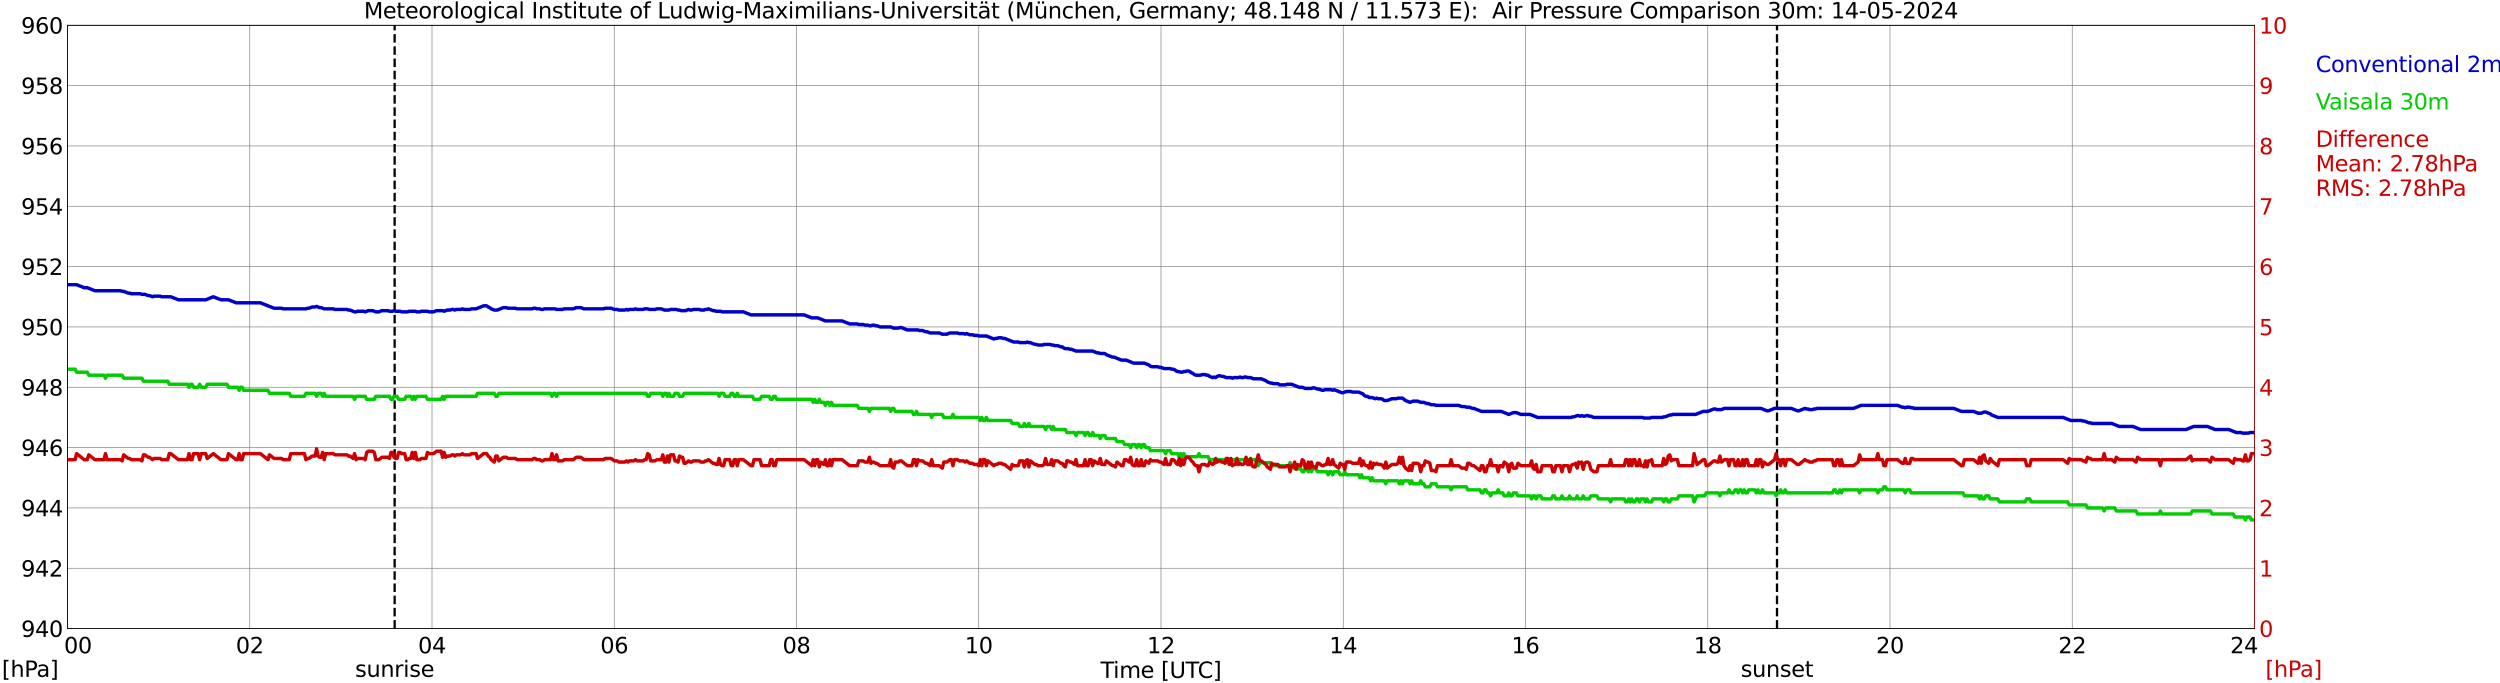 <?xml version="1.0" encoding="utf-8" standalone="no"?>
<!DOCTYPE svg PUBLIC "-//W3C//DTD SVG 1.1//EN"
  "http://www.w3.org/Graphics/SVG/1.1/DTD/svg11.dtd">
<svg xmlns:xlink="http://www.w3.org/1999/xlink" width="1085.4pt" height="296.64pt" viewBox="0 0 1085.4 296.64" xmlns="http://www.w3.org/2000/svg" version="1.1">
 <defs>
  <style type="text/css">*{stroke-linejoin: round; stroke-linecap: butt}</style>
 </defs>
 <g id="figure_1">
  <g id="patch_1">
   <path d="M 0 296.64 
L 1085.4 296.64 
L 1085.4 0 
L 0 0 
z
" style="fill: #ffffff"/>
  </g>
  <g id="axes_1">
   <g id="patch_2">
    <path d="M 29.306 272.909 
L 978.814 272.909 
L 978.814 10.976 
L 29.306 10.976 
z
" style="fill: #ffffff"/>
   </g>
   <g id="patch_3">
    <path d="M 978.814 272.909 
L 978.814 272.909 
L 978.814 10.976 
L 978.814 10.976 
z
" clip-path="url(#p69ecdfebbf)" style="fill: #d3d3d3; opacity: 0.25; stroke: #d3d3d3; stroke-linejoin: miter"/>
   </g>
   <g id="matplotlib.axis_1">
    <g id="xtick_1">
     <g id="line2d_1">
      <path d="M 29.306 272.909 
L 29.306 10.976 
" clip-path="url(#p69ecdfebbf)" style="fill: none; stroke: #808080; stroke-width: 0.3; stroke-linecap: square"/>
     </g>
     <g id="line2d_2"/>
     <g id="text_1">
      <!--    00 -->
      <g transform="translate(18.733 283.627) scale(0.095 -0.095)">
       <defs>
        <path id="DejaVuSans-20" transform="scale(0.016)"/>
        <path id="DejaVuSans-30" d="M 2034 4250 
Q 1547 4250 1301 3770 
Q 1056 3291 1056 2328 
Q 1056 1369 1301 889 
Q 1547 409 2034 409 
Q 2525 409 2770 889 
Q 3016 1369 3016 2328 
Q 3016 3291 2770 3770 
Q 2525 4250 2034 4250 
z
M 2034 4750 
Q 2819 4750 3233 4129 
Q 3647 3509 3647 2328 
Q 3647 1150 3233 529 
Q 2819 -91 2034 -91 
Q 1250 -91 836 529 
Q 422 1150 422 2328 
Q 422 3509 836 4129 
Q 1250 4750 2034 4750 
z
" transform="scale(0.016)"/>
       </defs>
       <use xlink:href="#DejaVuSans-20"/>
       <use xlink:href="#DejaVuSans-20" transform="translate(31.787 0)"/>
       <use xlink:href="#DejaVuSans-20" transform="translate(63.574 0)"/>
       <use xlink:href="#DejaVuSans-30" transform="translate(95.361 0)"/>
       <use xlink:href="#DejaVuSans-30" transform="translate(158.984 0)"/>
      </g>
     </g>
    </g>
    <g id="xtick_2">
     <g id="line2d_3">
      <path d="M 108.431 272.909 
L 108.431 10.976 
" clip-path="url(#p69ecdfebbf)" style="fill: none; stroke: #808080; stroke-width: 0.3; stroke-linecap: square"/>
     </g>
     <g id="line2d_4"/>
     <g id="text_2">
      <!-- 02 -->
      <g transform="translate(102.387 283.627) scale(0.095 -0.095)">
       <defs>
        <path id="DejaVuSans-32" d="M 1228 531 
L 3431 531 
L 3431 0 
L 469 0 
L 469 531 
Q 828 903 1448 1529 
Q 2069 2156 2228 2338 
Q 2531 2678 2651 2914 
Q 2772 3150 2772 3378 
Q 2772 3750 2511 3984 
Q 2250 4219 1831 4219 
Q 1534 4219 1204 4116 
Q 875 4013 500 3803 
L 500 4441 
Q 881 4594 1212 4672 
Q 1544 4750 1819 4750 
Q 2544 4750 2975 4387 
Q 3406 4025 3406 3419 
Q 3406 3131 3298 2873 
Q 3191 2616 2906 2266 
Q 2828 2175 2409 1742 
Q 1991 1309 1228 531 
z
" transform="scale(0.016)"/>
       </defs>
       <use xlink:href="#DejaVuSans-30"/>
       <use xlink:href="#DejaVuSans-32" transform="translate(63.623 0)"/>
      </g>
     </g>
    </g>
    <g id="xtick_3">
     <g id="line2d_5">
      <path d="M 187.557 272.909 
L 187.557 10.976 
" clip-path="url(#p69ecdfebbf)" style="fill: none; stroke: #808080; stroke-width: 0.3; stroke-linecap: square"/>
     </g>
     <g id="line2d_6"/>
     <g id="text_3">
      <!-- 04 -->
      <g transform="translate(181.513 283.627) scale(0.095 -0.095)">
       <defs>
        <path id="DejaVuSans-34" d="M 2419 4116 
L 825 1625 
L 2419 1625 
L 2419 4116 
z
M 2253 4666 
L 3047 4666 
L 3047 1625 
L 3713 1625 
L 3713 1100 
L 3047 1100 
L 3047 0 
L 2419 0 
L 2419 1100 
L 313 1100 
L 313 1709 
L 2253 4666 
z
" transform="scale(0.016)"/>
       </defs>
       <use xlink:href="#DejaVuSans-30"/>
       <use xlink:href="#DejaVuSans-34" transform="translate(63.623 0)"/>
      </g>
     </g>
    </g>
    <g id="xtick_4">
     <g id="line2d_7">
      <path d="M 266.683 272.909 
L 266.683 10.976 
" clip-path="url(#p69ecdfebbf)" style="fill: none; stroke: #808080; stroke-width: 0.3; stroke-linecap: square"/>
     </g>
     <g id="line2d_8"/>
     <g id="text_4">
      <!-- 06 -->
      <g transform="translate(260.638 283.627) scale(0.095 -0.095)">
       <defs>
        <path id="DejaVuSans-36" d="M 2113 2584 
Q 1688 2584 1439 2293 
Q 1191 2003 1191 1497 
Q 1191 994 1439 701 
Q 1688 409 2113 409 
Q 2538 409 2786 701 
Q 3034 994 3034 1497 
Q 3034 2003 2786 2293 
Q 2538 2584 2113 2584 
z
M 3366 4563 
L 3366 3988 
Q 3128 4100 2886 4159 
Q 2644 4219 2406 4219 
Q 1781 4219 1451 3797 
Q 1122 3375 1075 2522 
Q 1259 2794 1537 2939 
Q 1816 3084 2150 3084 
Q 2853 3084 3261 2657 
Q 3669 2231 3669 1497 
Q 3669 778 3244 343 
Q 2819 -91 2113 -91 
Q 1303 -91 875 529 
Q 447 1150 447 2328 
Q 447 3434 972 4092 
Q 1497 4750 2381 4750 
Q 2619 4750 2861 4703 
Q 3103 4656 3366 4563 
z
" transform="scale(0.016)"/>
       </defs>
       <use xlink:href="#DejaVuSans-30"/>
       <use xlink:href="#DejaVuSans-36" transform="translate(63.623 0)"/>
      </g>
     </g>
    </g>
    <g id="xtick_5">
     <g id="line2d_9">
      <path d="M 345.808 272.909 
L 345.808 10.976 
" clip-path="url(#p69ecdfebbf)" style="fill: none; stroke: #808080; stroke-width: 0.3; stroke-linecap: square"/>
     </g>
     <g id="line2d_10"/>
     <g id="text_5">
      <!-- 08 -->
      <g transform="translate(339.764 283.627) scale(0.095 -0.095)">
       <defs>
        <path id="DejaVuSans-38" d="M 2034 2216 
Q 1584 2216 1326 1975 
Q 1069 1734 1069 1313 
Q 1069 891 1326 650 
Q 1584 409 2034 409 
Q 2484 409 2743 651 
Q 3003 894 3003 1313 
Q 3003 1734 2745 1975 
Q 2488 2216 2034 2216 
z
M 1403 2484 
Q 997 2584 770 2862 
Q 544 3141 544 3541 
Q 544 4100 942 4425 
Q 1341 4750 2034 4750 
Q 2731 4750 3128 4425 
Q 3525 4100 3525 3541 
Q 3525 3141 3298 2862 
Q 3072 2584 2669 2484 
Q 3125 2378 3379 2068 
Q 3634 1759 3634 1313 
Q 3634 634 3220 271 
Q 2806 -91 2034 -91 
Q 1263 -91 848 271 
Q 434 634 434 1313 
Q 434 1759 690 2068 
Q 947 2378 1403 2484 
z
M 1172 3481 
Q 1172 3119 1398 2916 
Q 1625 2713 2034 2713 
Q 2441 2713 2670 2916 
Q 2900 3119 2900 3481 
Q 2900 3844 2670 4047 
Q 2441 4250 2034 4250 
Q 1625 4250 1398 4047 
Q 1172 3844 1172 3481 
z
" transform="scale(0.016)"/>
       </defs>
       <use xlink:href="#DejaVuSans-30"/>
       <use xlink:href="#DejaVuSans-38" transform="translate(63.623 0)"/>
      </g>
     </g>
    </g>
    <g id="xtick_6">
     <g id="line2d_11">
      <path d="M 424.934 272.909 
L 424.934 10.976 
" clip-path="url(#p69ecdfebbf)" style="fill: none; stroke: #808080; stroke-width: 0.3; stroke-linecap: square"/>
     </g>
     <g id="line2d_12"/>
     <g id="text_6">
      <!-- 10 -->
      <g transform="translate(418.89 283.627) scale(0.095 -0.095)">
       <defs>
        <path id="DejaVuSans-31" d="M 794 531 
L 1825 531 
L 1825 4091 
L 703 3866 
L 703 4441 
L 1819 4666 
L 2450 4666 
L 2450 531 
L 3481 531 
L 3481 0 
L 794 0 
L 794 531 
z
" transform="scale(0.016)"/>
       </defs>
       <use xlink:href="#DejaVuSans-31"/>
       <use xlink:href="#DejaVuSans-30" transform="translate(63.623 0)"/>
      </g>
     </g>
    </g>
    <g id="xtick_7">
     <g id="line2d_13">
      <path d="M 504.06 272.909 
L 504.06 10.976 
" clip-path="url(#p69ecdfebbf)" style="fill: none; stroke: #808080; stroke-width: 0.3; stroke-linecap: square"/>
     </g>
     <g id="line2d_14"/>
     <g id="text_7">
      <!-- 12 -->
      <g transform="translate(498.015 283.627) scale(0.095 -0.095)">
       <use xlink:href="#DejaVuSans-31"/>
       <use xlink:href="#DejaVuSans-32" transform="translate(63.623 0)"/>
      </g>
     </g>
    </g>
    <g id="xtick_8">
     <g id="line2d_15">
      <path d="M 583.185 272.909 
L 583.185 10.976 
" clip-path="url(#p69ecdfebbf)" style="fill: none; stroke: #808080; stroke-width: 0.3; stroke-linecap: square"/>
     </g>
     <g id="line2d_16"/>
     <g id="text_8">
      <!-- 14 -->
      <g transform="translate(577.141 283.627) scale(0.095 -0.095)">
       <use xlink:href="#DejaVuSans-31"/>
       <use xlink:href="#DejaVuSans-34" transform="translate(63.623 0)"/>
      </g>
     </g>
    </g>
    <g id="xtick_9">
     <g id="line2d_17">
      <path d="M 662.311 272.909 
L 662.311 10.976 
" clip-path="url(#p69ecdfebbf)" style="fill: none; stroke: #808080; stroke-width: 0.3; stroke-linecap: square"/>
     </g>
     <g id="line2d_18"/>
     <g id="text_9">
      <!-- 16 -->
      <g transform="translate(656.267 283.627) scale(0.095 -0.095)">
       <use xlink:href="#DejaVuSans-31"/>
       <use xlink:href="#DejaVuSans-36" transform="translate(63.623 0)"/>
      </g>
     </g>
    </g>
    <g id="xtick_10">
     <g id="line2d_19">
      <path d="M 741.437 272.909 
L 741.437 10.976 
" clip-path="url(#p69ecdfebbf)" style="fill: none; stroke: #808080; stroke-width: 0.3; stroke-linecap: square"/>
     </g>
     <g id="line2d_20"/>
     <g id="text_10">
      <!-- 18 -->
      <g transform="translate(735.392 283.627) scale(0.095 -0.095)">
       <use xlink:href="#DejaVuSans-31"/>
       <use xlink:href="#DejaVuSans-38" transform="translate(63.623 0)"/>
      </g>
     </g>
    </g>
    <g id="xtick_11">
     <g id="line2d_21">
      <path d="M 820.562 272.909 
L 820.562 10.976 
" clip-path="url(#p69ecdfebbf)" style="fill: none; stroke: #808080; stroke-width: 0.3; stroke-linecap: square"/>
     </g>
     <g id="line2d_22"/>
     <g id="text_11">
      <!-- 20 -->
      <g transform="translate(814.518 283.627) scale(0.095 -0.095)">
       <use xlink:href="#DejaVuSans-32"/>
       <use xlink:href="#DejaVuSans-30" transform="translate(63.623 0)"/>
      </g>
     </g>
    </g>
    <g id="xtick_12">
     <g id="line2d_23">
      <path d="M 899.688 272.909 
L 899.688 10.976 
" clip-path="url(#p69ecdfebbf)" style="fill: none; stroke: #808080; stroke-width: 0.3; stroke-linecap: square"/>
     </g>
     <g id="line2d_24"/>
     <g id="text_12">
      <!-- 22 -->
      <g transform="translate(893.644 283.627) scale(0.095 -0.095)">
       <use xlink:href="#DejaVuSans-32"/>
       <use xlink:href="#DejaVuSans-32" transform="translate(63.623 0)"/>
      </g>
     </g>
    </g>
    <g id="xtick_13">
     <g id="line2d_25">
      <path d="M 978.814 272.909 
L 978.814 10.976 
" clip-path="url(#p69ecdfebbf)" style="fill: none; stroke: #808080; stroke-width: 0.3; stroke-linecap: square"/>
     </g>
     <g id="line2d_26"/>
     <g id="text_13">
      <!-- 24    -->
      <g transform="translate(968.241 283.627) scale(0.095 -0.095)">
       <use xlink:href="#DejaVuSans-32"/>
       <use xlink:href="#DejaVuSans-34" transform="translate(63.623 0)"/>
       <use xlink:href="#DejaVuSans-20" transform="translate(127.246 0)"/>
       <use xlink:href="#DejaVuSans-20" transform="translate(159.033 0)"/>
       <use xlink:href="#DejaVuSans-20" transform="translate(190.82 0)"/>
      </g>
     </g>
    </g>
    <g id="text_14">
     <!-- Time [UTC] -->
     <g transform="translate(477.806 294.322) scale(0.095 -0.095)">
      <defs>
       <path id="DejaVuSans-54" d="M -19 4666 
L 3928 4666 
L 3928 4134 
L 2272 4134 
L 2272 0 
L 1638 0 
L 1638 4134 
L -19 4134 
L -19 4666 
z
" transform="scale(0.016)"/>
       <path id="DejaVuSans-69" d="M 603 3500 
L 1178 3500 
L 1178 0 
L 603 0 
L 603 3500 
z
M 603 4863 
L 1178 4863 
L 1178 4134 
L 603 4134 
L 603 4863 
z
" transform="scale(0.016)"/>
       <path id="DejaVuSans-6d" d="M 3328 2828 
Q 3544 3216 3844 3400 
Q 4144 3584 4550 3584 
Q 5097 3584 5394 3201 
Q 5691 2819 5691 2113 
L 5691 0 
L 5113 0 
L 5113 2094 
Q 5113 2597 4934 2840 
Q 4756 3084 4391 3084 
Q 3944 3084 3684 2787 
Q 3425 2491 3425 1978 
L 3425 0 
L 2847 0 
L 2847 2094 
Q 2847 2600 2669 2842 
Q 2491 3084 2119 3084 
Q 1678 3084 1418 2786 
Q 1159 2488 1159 1978 
L 1159 0 
L 581 0 
L 581 3500 
L 1159 3500 
L 1159 2956 
Q 1356 3278 1631 3431 
Q 1906 3584 2284 3584 
Q 2666 3584 2933 3390 
Q 3200 3197 3328 2828 
z
" transform="scale(0.016)"/>
       <path id="DejaVuSans-65" d="M 3597 1894 
L 3597 1613 
L 953 1613 
Q 991 1019 1311 708 
Q 1631 397 2203 397 
Q 2534 397 2845 478 
Q 3156 559 3463 722 
L 3463 178 
Q 3153 47 2828 -22 
Q 2503 -91 2169 -91 
Q 1331 -91 842 396 
Q 353 884 353 1716 
Q 353 2575 817 3079 
Q 1281 3584 2069 3584 
Q 2775 3584 3186 3129 
Q 3597 2675 3597 1894 
z
M 3022 2063 
Q 3016 2534 2758 2815 
Q 2500 3097 2075 3097 
Q 1594 3097 1305 2825 
Q 1016 2553 972 2059 
L 3022 2063 
z
" transform="scale(0.016)"/>
       <path id="DejaVuSans-5b" d="M 550 4863 
L 1875 4863 
L 1875 4416 
L 1125 4416 
L 1125 -397 
L 1875 -397 
L 1875 -844 
L 550 -844 
L 550 4863 
z
" transform="scale(0.016)"/>
       <path id="DejaVuSans-55" d="M 556 4666 
L 1191 4666 
L 1191 1831 
Q 1191 1081 1462 751 
Q 1734 422 2344 422 
Q 2950 422 3222 751 
Q 3494 1081 3494 1831 
L 3494 4666 
L 4128 4666 
L 4128 1753 
Q 4128 841 3676 375 
Q 3225 -91 2344 -91 
Q 1459 -91 1007 375 
Q 556 841 556 1753 
L 556 4666 
z
" transform="scale(0.016)"/>
       <path id="DejaVuSans-43" d="M 4122 4306 
L 4122 3641 
Q 3803 3938 3442 4084 
Q 3081 4231 2675 4231 
Q 1875 4231 1450 3742 
Q 1025 3253 1025 2328 
Q 1025 1406 1450 917 
Q 1875 428 2675 428 
Q 3081 428 3442 575 
Q 3803 722 4122 1019 
L 4122 359 
Q 3791 134 3420 21 
Q 3050 -91 2638 -91 
Q 1578 -91 968 557 
Q 359 1206 359 2328 
Q 359 3453 968 4101 
Q 1578 4750 2638 4750 
Q 3056 4750 3426 4639 
Q 3797 4528 4122 4306 
z
" transform="scale(0.016)"/>
       <path id="DejaVuSans-5d" d="M 1947 4863 
L 1947 -844 
L 622 -844 
L 622 -397 
L 1369 -397 
L 1369 4416 
L 622 4416 
L 622 4863 
L 1947 4863 
z
" transform="scale(0.016)"/>
      </defs>
      <use xlink:href="#DejaVuSans-54"/>
      <use xlink:href="#DejaVuSans-69" transform="translate(57.959 0)"/>
      <use xlink:href="#DejaVuSans-6d" transform="translate(85.742 0)"/>
      <use xlink:href="#DejaVuSans-65" transform="translate(183.154 0)"/>
      <use xlink:href="#DejaVuSans-20" transform="translate(244.678 0)"/>
      <use xlink:href="#DejaVuSans-5b" transform="translate(276.465 0)"/>
      <use xlink:href="#DejaVuSans-55" transform="translate(315.479 0)"/>
      <use xlink:href="#DejaVuSans-54" transform="translate(388.672 0)"/>
      <use xlink:href="#DejaVuSans-43" transform="translate(443.881 0)"/>
      <use xlink:href="#DejaVuSans-5d" transform="translate(513.705 0)"/>
     </g>
    </g>
   </g>
   <g id="matplotlib.axis_2">
    <g id="ytick_1">
     <g id="line2d_27">
      <path d="M 29.306 272.909 
L 978.814 272.909 
" clip-path="url(#p69ecdfebbf)" style="fill: none; stroke: #808080; stroke-width: 0.3; stroke-linecap: square"/>
     </g>
     <g id="line2d_28"/>
     <g id="text_15">
      <!-- 940 -->
      <g transform="translate(9.173 276.518) scale(0.095 -0.095)">
       <defs>
        <path id="DejaVuSans-39" d="M 703 97 
L 703 672 
Q 941 559 1184 500 
Q 1428 441 1663 441 
Q 2288 441 2617 861 
Q 2947 1281 2994 2138 
Q 2813 1869 2534 1725 
Q 2256 1581 1919 1581 
Q 1219 1581 811 2004 
Q 403 2428 403 3163 
Q 403 3881 828 4315 
Q 1253 4750 1959 4750 
Q 2769 4750 3195 4129 
Q 3622 3509 3622 2328 
Q 3622 1225 3098 567 
Q 2575 -91 1691 -91 
Q 1453 -91 1209 -44 
Q 966 3 703 97 
z
M 1959 2075 
Q 2384 2075 2632 2365 
Q 2881 2656 2881 3163 
Q 2881 3666 2632 3958 
Q 2384 4250 1959 4250 
Q 1534 4250 1286 3958 
Q 1038 3666 1038 3163 
Q 1038 2656 1286 2365 
Q 1534 2075 1959 2075 
z
" transform="scale(0.016)"/>
       </defs>
       <use xlink:href="#DejaVuSans-39"/>
       <use xlink:href="#DejaVuSans-34" transform="translate(63.623 0)"/>
       <use xlink:href="#DejaVuSans-30" transform="translate(127.246 0)"/>
      </g>
     </g>
    </g>
    <g id="ytick_2">
     <g id="line2d_29">
      <path d="M 29.306 246.715 
L 978.814 246.715 
" clip-path="url(#p69ecdfebbf)" style="fill: none; stroke: #808080; stroke-width: 0.3; stroke-linecap: square"/>
     </g>
     <g id="line2d_30"/>
     <g id="text_16">
      <!-- 942 -->
      <g transform="translate(9.173 250.325) scale(0.095 -0.095)">
       <use xlink:href="#DejaVuSans-39"/>
       <use xlink:href="#DejaVuSans-34" transform="translate(63.623 0)"/>
       <use xlink:href="#DejaVuSans-32" transform="translate(127.246 0)"/>
      </g>
     </g>
    </g>
    <g id="ytick_3">
     <g id="line2d_31">
      <path d="M 29.306 220.522 
L 978.814 220.522 
" clip-path="url(#p69ecdfebbf)" style="fill: none; stroke: #808080; stroke-width: 0.3; stroke-linecap: square"/>
     </g>
     <g id="line2d_32"/>
     <g id="text_17">
      <!-- 944 -->
      <g transform="translate(9.173 224.131) scale(0.095 -0.095)">
       <use xlink:href="#DejaVuSans-39"/>
       <use xlink:href="#DejaVuSans-34" transform="translate(63.623 0)"/>
       <use xlink:href="#DejaVuSans-34" transform="translate(127.246 0)"/>
      </g>
     </g>
    </g>
    <g id="ytick_4">
     <g id="line2d_33">
      <path d="M 29.306 194.329 
L 978.814 194.329 
" clip-path="url(#p69ecdfebbf)" style="fill: none; stroke: #808080; stroke-width: 0.3; stroke-linecap: square"/>
     </g>
     <g id="line2d_34"/>
     <g id="text_18">
      <!-- 946 -->
      <g transform="translate(9.173 197.938) scale(0.095 -0.095)">
       <use xlink:href="#DejaVuSans-39"/>
       <use xlink:href="#DejaVuSans-34" transform="translate(63.623 0)"/>
       <use xlink:href="#DejaVuSans-36" transform="translate(127.246 0)"/>
      </g>
     </g>
    </g>
    <g id="ytick_5">
     <g id="line2d_35">
      <path d="M 29.306 168.136 
L 978.814 168.136 
" clip-path="url(#p69ecdfebbf)" style="fill: none; stroke: #808080; stroke-width: 0.3; stroke-linecap: square"/>
     </g>
     <g id="line2d_36"/>
     <g id="text_19">
      <!-- 948 -->
      <g transform="translate(9.173 171.745) scale(0.095 -0.095)">
       <use xlink:href="#DejaVuSans-39"/>
       <use xlink:href="#DejaVuSans-34" transform="translate(63.623 0)"/>
       <use xlink:href="#DejaVuSans-38" transform="translate(127.246 0)"/>
      </g>
     </g>
    </g>
    <g id="ytick_6">
     <g id="line2d_37">
      <path d="M 29.306 141.942 
L 978.814 141.942 
" clip-path="url(#p69ecdfebbf)" style="fill: none; stroke: #808080; stroke-width: 0.3; stroke-linecap: square"/>
     </g>
     <g id="line2d_38"/>
     <g id="text_20">
      <!-- 950 -->
      <g transform="translate(9.173 145.551) scale(0.095 -0.095)">
       <defs>
        <path id="DejaVuSans-35" d="M 691 4666 
L 3169 4666 
L 3169 4134 
L 1269 4134 
L 1269 2991 
Q 1406 3038 1543 3061 
Q 1681 3084 1819 3084 
Q 2600 3084 3056 2656 
Q 3513 2228 3513 1497 
Q 3513 744 3044 326 
Q 2575 -91 1722 -91 
Q 1428 -91 1123 -41 
Q 819 9 494 109 
L 494 744 
Q 775 591 1075 516 
Q 1375 441 1709 441 
Q 2250 441 2565 725 
Q 2881 1009 2881 1497 
Q 2881 1984 2565 2268 
Q 2250 2553 1709 2553 
Q 1456 2553 1204 2497 
Q 953 2441 691 2322 
L 691 4666 
z
" transform="scale(0.016)"/>
       </defs>
       <use xlink:href="#DejaVuSans-39"/>
       <use xlink:href="#DejaVuSans-35" transform="translate(63.623 0)"/>
       <use xlink:href="#DejaVuSans-30" transform="translate(127.246 0)"/>
      </g>
     </g>
    </g>
    <g id="ytick_7">
     <g id="line2d_39">
      <path d="M 29.306 115.749 
L 978.814 115.749 
" clip-path="url(#p69ecdfebbf)" style="fill: none; stroke: #808080; stroke-width: 0.3; stroke-linecap: square"/>
     </g>
     <g id="line2d_40"/>
     <g id="text_21">
      <!-- 952 -->
      <g transform="translate(9.173 119.358) scale(0.095 -0.095)">
       <use xlink:href="#DejaVuSans-39"/>
       <use xlink:href="#DejaVuSans-35" transform="translate(63.623 0)"/>
       <use xlink:href="#DejaVuSans-32" transform="translate(127.246 0)"/>
      </g>
     </g>
    </g>
    <g id="ytick_8">
     <g id="line2d_41">
      <path d="M 29.306 89.556 
L 978.814 89.556 
" clip-path="url(#p69ecdfebbf)" style="fill: none; stroke: #808080; stroke-width: 0.3; stroke-linecap: square"/>
     </g>
     <g id="line2d_42"/>
     <g id="text_22">
      <!-- 954 -->
      <g transform="translate(9.173 93.165) scale(0.095 -0.095)">
       <use xlink:href="#DejaVuSans-39"/>
       <use xlink:href="#DejaVuSans-35" transform="translate(63.623 0)"/>
       <use xlink:href="#DejaVuSans-34" transform="translate(127.246 0)"/>
      </g>
     </g>
    </g>
    <g id="ytick_9">
     <g id="line2d_43">
      <path d="M 29.306 63.362 
L 978.814 63.362 
" clip-path="url(#p69ecdfebbf)" style="fill: none; stroke: #808080; stroke-width: 0.3; stroke-linecap: square"/>
     </g>
     <g id="line2d_44"/>
     <g id="text_23">
      <!-- 956 -->
      <g transform="translate(9.173 66.972) scale(0.095 -0.095)">
       <use xlink:href="#DejaVuSans-39"/>
       <use xlink:href="#DejaVuSans-35" transform="translate(63.623 0)"/>
       <use xlink:href="#DejaVuSans-36" transform="translate(127.246 0)"/>
      </g>
     </g>
    </g>
    <g id="ytick_10">
     <g id="line2d_45">
      <path d="M 29.306 37.169 
L 978.814 37.169 
" clip-path="url(#p69ecdfebbf)" style="fill: none; stroke: #808080; stroke-width: 0.3; stroke-linecap: square"/>
     </g>
     <g id="line2d_46"/>
     <g id="text_24">
      <!-- 958 -->
      <g transform="translate(9.173 40.778) scale(0.095 -0.095)">
       <use xlink:href="#DejaVuSans-39"/>
       <use xlink:href="#DejaVuSans-35" transform="translate(63.623 0)"/>
       <use xlink:href="#DejaVuSans-38" transform="translate(127.246 0)"/>
      </g>
     </g>
    </g>
    <g id="ytick_11">
     <g id="line2d_47">
      <path d="M 29.306 10.976 
L 978.814 10.976 
" clip-path="url(#p69ecdfebbf)" style="fill: none; stroke: #808080; stroke-width: 0.3; stroke-linecap: square"/>
     </g>
     <g id="line2d_48"/>
     <g id="text_25">
      <!-- 960 -->
      <g transform="translate(9.173 14.585) scale(0.095 -0.095)">
       <use xlink:href="#DejaVuSans-39"/>
       <use xlink:href="#DejaVuSans-36" transform="translate(63.623 0)"/>
       <use xlink:href="#DejaVuSans-30" transform="translate(127.246 0)"/>
      </g>
     </g>
    </g>
   </g>
   <g id="line2d_49">
    <path d="M 171.336 272.909 
L 171.336 10.976 
" clip-path="url(#p69ecdfebbf)" style="fill: none; stroke-dasharray: 3.7,1.6; stroke-dashoffset: 0; stroke: #000000"/>
   </g>
   <g id="line2d_50">
    <path d="M 771.504 272.909 
L 771.504 10.976 
" clip-path="url(#p69ecdfebbf)" style="fill: none; stroke-dasharray: 3.7,1.6; stroke-dashoffset: 0; stroke: #000000"/>
   </g>
   <g id="line2d_51">
    <path d="M 29.306 123.607 
L 33.262 123.607 
L 36.559 124.917 
L 37.878 124.917 
L 41.175 126.226 
L 52.384 126.226 
L 53.043 126.488 
L 53.703 126.488 
L 55.681 127.274 
L 56.34 127.274 
L 57 127.536 
L 60.956 127.536 
L 61.615 127.798 
L 62.934 127.798 
L 64.253 128.322 
L 64.912 128.322 
L 66.231 128.846 
L 66.89 128.584 
L 69.528 128.584 
L 70.187 128.846 
L 74.144 128.846 
L 77.441 130.155 
L 89.309 130.155 
L 92.606 128.846 
L 95.903 130.155 
L 99.2 130.155 
L 102.497 131.465 
L 113.047 131.465 
L 118.982 133.822 
L 122.278 133.822 
L 122.938 134.084 
L 132.829 134.084 
L 133.488 133.822 
L 134.147 133.822 
L 135.466 133.298 
L 136.785 133.298 
L 137.444 133.037 
L 138.763 133.56 
L 139.422 133.56 
L 140.741 134.084 
L 144.697 134.084 
L 145.357 134.346 
L 150.632 134.346 
L 151.291 134.608 
L 151.951 134.608 
L 153.929 135.394 
L 154.588 135.394 
L 155.247 135.132 
L 157.885 135.132 
L 158.544 135.394 
L 159.863 134.87 
L 161.841 134.87 
L 163.16 135.394 
L 164.479 135.394 
L 165.798 134.87 
L 168.435 134.87 
L 169.094 135.132 
L 170.413 135.132 
L 171.073 134.87 
L 171.732 135.132 
L 173.71 135.132 
L 174.37 135.394 
L 177.007 135.394 
L 177.666 135.132 
L 180.304 135.132 
L 180.963 135.394 
L 182.282 135.394 
L 182.941 135.132 
L 185.579 135.132 
L 186.238 135.394 
L 188.216 135.394 
L 189.535 134.87 
L 192.173 134.87 
L 192.832 135.132 
L 194.151 134.608 
L 195.47 134.608 
L 196.129 134.346 
L 196.788 134.346 
L 197.448 134.608 
L 198.107 134.346 
L 200.085 134.346 
L 200.745 134.084 
L 201.404 134.346 
L 204.042 134.346 
L 204.701 134.084 
L 206.679 134.084 
L 209.976 132.775 
L 211.295 132.775 
L 211.954 133.298 
L 212.614 133.56 
L 213.273 134.084 
L 214.592 134.608 
L 215.91 134.608 
L 218.548 133.56 
L 219.867 133.56 
L 220.526 133.822 
L 223.823 133.822 
L 224.482 134.084 
L 231.076 134.084 
L 231.736 133.822 
L 232.395 133.822 
L 233.054 134.084 
L 234.373 134.084 
L 235.033 134.346 
L 235.692 134.346 
L 236.351 134.084 
L 240.967 134.084 
L 241.626 134.346 
L 244.264 134.346 
L 244.923 134.084 
L 248.88 134.084 
L 250.198 133.56 
L 252.176 133.56 
L 253.495 134.084 
L 262.067 134.084 
L 262.726 133.822 
L 265.364 133.822 
L 266.683 134.346 
L 268.002 134.346 
L 268.661 134.608 
L 271.298 134.608 
L 271.958 134.346 
L 272.617 134.608 
L 273.277 134.346 
L 275.255 134.346 
L 275.914 134.084 
L 276.573 134.346 
L 279.211 134.346 
L 279.87 134.084 
L 281.189 134.084 
L 281.849 134.346 
L 284.486 134.346 
L 285.145 134.084 
L 287.124 134.084 
L 288.442 134.608 
L 290.42 134.608 
L 291.08 134.346 
L 293.717 134.346 
L 294.377 134.608 
L 295.036 134.608 
L 295.696 134.87 
L 297.674 134.87 
L 298.992 134.346 
L 299.652 134.608 
L 300.311 134.608 
L 300.971 134.346 
L 303.608 134.346 
L 304.267 134.608 
L 305.586 134.608 
L 306.246 134.346 
L 306.905 134.346 
L 307.564 134.084 
L 309.543 134.87 
L 310.202 134.87 
L 310.861 135.132 
L 312.839 135.132 
L 313.499 135.394 
L 322.73 135.394 
L 326.027 136.704 
L 349.105 136.704 
L 352.402 138.013 
L 355.04 138.013 
L 358.337 139.323 
L 365.59 139.323 
L 368.887 140.633 
L 372.184 140.633 
L 372.843 140.895 
L 374.821 140.895 
L 375.481 141.156 
L 376.799 141.156 
L 377.459 141.418 
L 378.118 141.418 
L 378.777 141.156 
L 379.437 141.156 
L 380.096 141.418 
L 380.756 141.418 
L 382.074 141.942 
L 386.69 141.942 
L 388.009 142.466 
L 389.987 142.466 
L 390.646 142.204 
L 391.306 142.204 
L 393.943 143.252 
L 398.559 143.252 
L 399.218 143.514 
L 400.537 143.514 
L 401.856 144.038 
L 402.515 144.038 
L 403.834 144.562 
L 407.79 144.562 
L 409.109 145.085 
L 411.087 145.085 
L 412.406 144.562 
L 415.703 144.562 
L 416.362 144.824 
L 418.34 144.824 
L 419 145.085 
L 419.659 144.824 
L 420.978 145.347 
L 422.297 145.347 
L 422.956 145.609 
L 424.275 145.609 
L 424.934 145.871 
L 428.231 145.871 
L 431.528 147.181 
L 432.187 146.919 
L 432.847 146.919 
L 433.506 146.657 
L 434.825 146.657 
L 435.484 146.919 
L 436.144 146.919 
L 440.1 148.491 
L 442.078 148.491 
L 442.737 148.753 
L 445.375 148.753 
L 446.034 148.491 
L 446.694 148.753 
L 447.353 148.753 
L 449.331 149.538 
L 449.991 149.538 
L 450.65 149.8 
L 452.628 149.8 
L 453.287 149.538 
L 455.925 149.538 
L 456.584 149.8 
L 457.244 149.8 
L 457.903 150.062 
L 459.222 150.062 
L 460.541 150.586 
L 461.2 150.586 
L 461.859 151.11 
L 462.519 151.372 
L 463.838 151.372 
L 464.497 151.634 
L 465.156 151.634 
L 467.134 152.42 
L 474.388 152.42 
L 476.366 153.205 
L 477.025 153.205 
L 477.685 153.467 
L 479.663 153.467 
L 480.322 153.991 
L 482.96 155.039 
L 483.619 155.039 
L 486.916 156.349 
L 488.894 156.349 
L 492.191 157.658 
L 496.807 157.658 
L 498.785 158.444 
L 499.444 158.968 
L 500.103 159.23 
L 502.741 159.23 
L 503.4 159.492 
L 504.06 159.492 
L 505.379 160.016 
L 508.016 160.016 
L 508.675 160.278 
L 509.335 160.278 
L 509.994 160.539 
L 510.654 161.063 
L 511.313 161.325 
L 511.972 161.325 
L 512.632 161.587 
L 513.291 161.587 
L 513.95 161.325 
L 514.61 161.325 
L 515.269 161.063 
L 515.929 161.063 
L 516.588 161.325 
L 517.247 161.849 
L 517.907 162.111 
L 518.566 162.635 
L 519.226 162.897 
L 521.204 162.897 
L 521.863 162.635 
L 523.182 162.635 
L 523.841 162.897 
L 524.501 162.897 
L 525.16 163.421 
L 526.479 163.945 
L 527.138 163.683 
L 527.797 163.945 
L 528.457 163.421 
L 529.116 163.159 
L 529.776 163.159 
L 530.435 163.421 
L 531.094 163.421 
L 532.413 163.945 
L 534.391 163.945 
L 535.051 164.207 
L 535.71 163.945 
L 537.688 163.945 
L 538.348 163.683 
L 539.007 163.945 
L 539.666 163.945 
L 540.326 163.683 
L 540.985 163.683 
L 541.644 163.945 
L 542.963 163.945 
L 544.282 164.468 
L 547.579 164.468 
L 549.557 165.254 
L 550.216 165.778 
L 551.535 166.302 
L 552.195 166.302 
L 552.854 166.564 
L 554.832 166.564 
L 555.491 167.088 
L 558.129 167.088 
L 558.788 166.826 
L 560.766 166.826 
L 564.063 168.136 
L 565.382 168.136 
L 566.701 168.659 
L 569.338 168.659 
L 569.998 168.397 
L 570.657 168.397 
L 571.976 168.921 
L 572.635 168.921 
L 573.954 169.445 
L 574.613 169.445 
L 575.273 169.183 
L 577.91 169.183 
L 578.57 169.445 
L 579.229 169.183 
L 582.526 170.493 
L 583.185 170.493 
L 584.504 169.969 
L 586.482 169.969 
L 587.142 170.231 
L 589.779 170.231 
L 591.757 171.017 
L 592.417 171.803 
L 593.076 172.065 
L 593.736 172.065 
L 594.395 172.588 
L 595.714 172.588 
L 597.032 173.112 
L 597.692 172.85 
L 598.351 173.112 
L 599.67 173.112 
L 600.329 173.374 
L 600.989 173.898 
L 602.307 173.898 
L 604.286 173.112 
L 606.264 173.112 
L 606.923 172.85 
L 608.901 172.85 
L 610.22 173.898 
L 612.198 174.684 
L 613.517 174.16 
L 615.495 174.16 
L 616.814 174.684 
L 618.133 174.684 
L 619.451 175.208 
L 620.111 175.208 
L 621.429 175.732 
L 622.748 175.732 
L 623.408 175.994 
L 633.298 175.994 
L 634.617 176.517 
L 635.936 176.517 
L 636.595 176.779 
L 637.914 176.779 
L 639.233 177.303 
L 639.892 177.303 
L 643.189 178.613 
L 651.761 178.613 
L 655.058 179.923 
L 657.036 179.137 
L 658.355 179.137 
L 660.333 179.923 
L 664.289 179.923 
L 667.586 181.232 
L 682.092 181.232 
L 682.752 180.97 
L 683.411 180.97 
L 684.73 180.446 
L 685.389 180.446 
L 686.049 180.708 
L 686.708 180.446 
L 687.368 180.708 
L 688.027 180.708 
L 688.686 180.446 
L 689.346 180.446 
L 690.005 180.708 
L 690.664 180.708 
L 691.983 181.232 
L 713.083 181.232 
L 713.743 181.494 
L 716.38 181.494 
L 717.04 181.232 
L 721.655 181.232 
L 722.315 180.97 
L 722.974 180.97 
L 724.952 180.184 
L 725.612 180.184 
L 726.271 179.923 
L 736.162 179.923 
L 739.459 178.613 
L 741.437 178.613 
L 744.074 177.565 
L 744.734 177.565 
L 745.393 177.827 
L 747.371 177.827 
L 748.69 177.303 
L 764.515 177.303 
L 767.153 178.351 
L 767.812 178.351 
L 770.449 177.303 
L 777.703 177.303 
L 780.34 178.351 
L 781 178.351 
L 783.637 177.303 
L 784.296 177.565 
L 784.956 177.565 
L 785.615 177.827 
L 786.934 177.827 
L 787.593 177.565 
L 788.253 177.565 
L 788.912 177.303 
L 804.737 177.303 
L 808.034 175.994 
L 823.859 175.994 
L 825.837 176.779 
L 826.497 176.779 
L 827.156 177.041 
L 827.816 176.779 
L 829.134 176.779 
L 829.794 177.041 
L 830.453 177.041 
L 831.112 177.303 
L 848.256 177.303 
L 851.553 178.613 
L 856.828 178.613 
L 858.806 179.399 
L 860.125 179.399 
L 861.444 178.875 
L 862.103 178.875 
L 864.082 179.661 
L 864.741 180.184 
L 867.378 181.232 
L 895.732 181.232 
L 899.029 182.542 
L 903.644 182.542 
L 904.304 182.804 
L 904.963 182.804 
L 906.941 183.59 
L 907.601 183.59 
L 908.26 183.852 
L 916.832 183.852 
L 920.129 185.161 
L 926.063 185.161 
L 929.36 186.471 
L 949.142 186.471 
L 952.438 185.161 
L 958.373 185.161 
L 961.67 186.471 
L 967.604 186.471 
L 970.901 187.781 
L 972.879 187.781 
L 973.539 188.042 
L 976.176 188.042 
L 976.836 187.781 
L 978.154 187.781 
L 978.154 187.781 
" clip-path="url(#p69ecdfebbf)" style="fill: none; stroke: #0000cc; stroke-width: 1.5; stroke-linecap: square"/>
   </g>
   <g id="line2d_52">
    <path d="M 29.306 160.278 
L 32.603 160.278 
L 33.262 161.587 
L 37.878 161.587 
L 38.537 162.897 
L 45.131 162.897 
L 45.79 164.207 
L 46.45 162.897 
L 53.043 162.897 
L 53.703 164.207 
L 61.615 164.207 
L 62.275 165.516 
L 72.825 165.516 
L 73.484 166.826 
L 81.397 166.826 
L 82.056 168.136 
L 82.716 166.826 
L 83.375 166.826 
L 84.034 168.136 
L 86.013 168.136 
L 86.672 166.826 
L 87.331 168.136 
L 89.309 168.136 
L 89.969 166.826 
L 98.541 166.826 
L 99.2 168.136 
L 103.156 168.136 
L 103.816 169.445 
L 104.475 168.136 
L 105.135 168.136 
L 105.794 169.445 
L 116.344 169.445 
L 117.003 170.755 
L 125.575 170.755 
L 126.235 172.065 
L 132.169 172.065 
L 132.829 170.755 
L 136.785 170.755 
L 137.444 172.065 
L 138.104 170.755 
L 139.422 170.755 
L 140.082 172.065 
L 140.741 170.755 
L 141.4 172.065 
L 153.269 172.065 
L 153.929 173.374 
L 154.588 172.065 
L 158.544 172.065 
L 159.204 173.374 
L 162.501 173.374 
L 163.16 172.065 
L 169.094 172.065 
L 169.754 173.374 
L 170.413 173.374 
L 171.073 172.065 
L 172.391 172.065 
L 173.051 173.374 
L 175.688 173.374 
L 176.348 172.065 
L 178.326 172.065 
L 178.985 173.374 
L 179.645 172.065 
L 180.304 173.374 
L 180.963 172.065 
L 184.92 172.065 
L 185.579 173.374 
L 191.513 173.374 
L 192.173 172.065 
L 192.832 173.374 
L 193.492 172.065 
L 206.679 172.065 
L 207.339 170.755 
L 214.592 170.755 
L 215.251 172.065 
L 215.91 172.065 
L 216.57 170.755 
L 238.989 170.755 
L 239.648 172.065 
L 240.308 170.755 
L 240.967 170.755 
L 241.626 172.065 
L 242.286 170.755 
L 280.53 170.755 
L 281.189 172.065 
L 281.849 172.065 
L 282.508 170.755 
L 287.124 170.755 
L 287.783 172.065 
L 288.442 170.755 
L 289.102 170.755 
L 289.761 172.065 
L 290.42 170.755 
L 291.08 172.065 
L 292.399 172.065 
L 293.058 170.755 
L 294.377 170.755 
L 295.036 172.065 
L 296.355 172.065 
L 297.014 170.755 
L 311.521 170.755 
L 312.18 172.065 
L 312.839 170.755 
L 314.158 170.755 
L 314.818 172.065 
L 316.796 172.065 
L 317.455 170.755 
L 318.114 170.755 
L 318.774 172.065 
L 319.433 172.065 
L 320.093 170.755 
L 320.752 172.065 
L 326.686 172.065 
L 327.346 173.374 
L 329.983 173.374 
L 330.643 172.065 
L 333.94 172.065 
L 334.599 173.374 
L 335.258 173.374 
L 335.918 172.065 
L 336.577 172.065 
L 337.236 173.374 
L 352.402 173.374 
L 353.062 174.684 
L 353.721 173.374 
L 354.38 174.684 
L 355.04 174.684 
L 355.699 173.374 
L 356.359 174.684 
L 357.677 174.684 
L 358.337 175.994 
L 358.996 174.684 
L 359.655 174.684 
L 360.315 175.994 
L 360.974 174.684 
L 361.634 175.994 
L 372.184 175.994 
L 372.843 177.303 
L 376.799 177.303 
L 377.459 178.613 
L 378.118 177.303 
L 386.031 177.303 
L 386.69 178.613 
L 387.349 177.303 
L 388.009 177.303 
L 388.668 178.613 
L 395.921 178.613 
L 396.581 179.923 
L 397.24 179.923 
L 397.899 178.613 
L 398.559 179.923 
L 403.834 179.923 
L 404.493 181.232 
L 405.153 179.923 
L 409.109 179.923 
L 409.768 181.232 
L 413.065 181.232 
L 413.725 179.923 
L 414.384 181.232 
L 424.934 181.232 
L 425.593 182.542 
L 426.253 181.232 
L 426.912 182.542 
L 427.572 182.542 
L 428.231 181.232 
L 428.89 182.542 
L 438.781 182.542 
L 439.44 183.852 
L 442.078 183.852 
L 442.737 185.161 
L 444.056 185.161 
L 444.716 183.852 
L 445.375 185.161 
L 446.034 185.161 
L 446.694 183.852 
L 447.353 185.161 
L 453.287 185.161 
L 453.947 186.471 
L 454.606 185.161 
L 455.925 185.161 
L 456.584 186.471 
L 457.244 185.161 
L 457.903 186.471 
L 462.519 186.471 
L 463.178 187.781 
L 466.475 187.781 
L 467.134 189.09 
L 467.794 187.781 
L 470.431 187.781 
L 471.091 189.09 
L 471.75 187.781 
L 472.409 187.781 
L 473.069 189.09 
L 473.728 189.09 
L 474.388 187.781 
L 475.047 189.09 
L 477.025 189.09 
L 477.685 190.4 
L 478.344 189.09 
L 479.663 189.09 
L 480.322 190.4 
L 484.278 190.4 
L 484.938 191.71 
L 487.575 191.71 
L 488.235 193.019 
L 490.213 193.019 
L 490.872 194.329 
L 491.532 193.019 
L 492.85 193.019 
L 493.51 194.329 
L 494.169 193.019 
L 494.828 193.019 
L 495.488 194.329 
L 496.147 193.019 
L 496.807 193.019 
L 497.466 194.329 
L 498.785 194.329 
L 499.444 195.639 
L 505.379 195.639 
L 506.038 196.948 
L 506.697 195.639 
L 508.016 195.639 
L 508.675 196.948 
L 511.313 196.948 
L 511.972 198.258 
L 512.632 196.948 
L 513.291 198.258 
L 513.95 196.948 
L 514.61 198.258 
L 519.885 198.258 
L 520.544 196.948 
L 521.204 198.258 
L 524.501 198.258 
L 525.16 199.568 
L 527.138 199.568 
L 527.797 200.877 
L 528.457 199.568 
L 531.754 199.568 
L 532.413 200.877 
L 533.073 200.877 
L 533.732 199.568 
L 534.391 200.877 
L 535.051 199.568 
L 536.369 199.568 
L 537.029 200.877 
L 537.688 199.568 
L 540.326 199.568 
L 540.985 200.877 
L 541.644 199.568 
L 542.304 199.568 
L 542.963 200.877 
L 543.623 199.568 
L 544.941 199.568 
L 546.26 202.187 
L 546.919 200.877 
L 551.535 200.877 
L 552.195 202.187 
L 559.448 202.187 
L 560.107 200.877 
L 560.766 202.187 
L 561.426 202.187 
L 562.085 203.497 
L 562.745 202.187 
L 563.404 203.497 
L 564.723 203.497 
L 565.382 204.806 
L 566.042 204.806 
L 566.701 203.497 
L 567.36 203.497 
L 568.02 204.806 
L 568.679 203.497 
L 569.338 204.806 
L 569.998 203.497 
L 571.317 203.497 
L 571.976 204.806 
L 575.932 204.806 
L 576.592 206.116 
L 577.251 204.806 
L 577.91 204.806 
L 578.57 206.116 
L 579.229 204.806 
L 581.207 204.806 
L 581.867 206.116 
L 583.185 206.116 
L 583.845 204.806 
L 584.504 206.116 
L 589.779 206.116 
L 590.439 207.426 
L 591.098 206.116 
L 591.757 207.426 
L 594.395 207.426 
L 595.054 208.735 
L 595.714 207.426 
L 596.373 208.735 
L 600.989 208.735 
L 601.648 210.045 
L 602.307 208.735 
L 606.923 208.735 
L 607.582 210.045 
L 608.242 208.735 
L 608.901 210.045 
L 609.561 208.735 
L 611.539 208.735 
L 612.198 210.045 
L 612.858 208.735 
L 613.517 210.045 
L 616.154 210.045 
L 616.814 208.735 
L 617.473 210.045 
L 618.133 210.045 
L 618.792 211.355 
L 620.77 211.355 
L 621.429 210.045 
L 623.408 210.045 
L 624.067 211.355 
L 629.342 211.355 
L 630.001 212.664 
L 630.661 211.355 
L 636.595 211.355 
L 637.255 212.664 
L 642.53 212.664 
L 643.189 213.974 
L 643.848 213.974 
L 644.508 212.664 
L 645.167 212.664 
L 645.827 213.974 
L 646.486 213.974 
L 647.145 215.284 
L 647.805 213.974 
L 649.783 213.974 
L 650.442 212.664 
L 651.102 213.974 
L 652.42 213.974 
L 653.08 215.284 
L 654.399 215.284 
L 655.058 213.974 
L 655.717 215.284 
L 656.377 215.284 
L 657.036 213.974 
L 658.355 213.974 
L 659.014 215.284 
L 664.289 215.284 
L 664.949 216.593 
L 665.608 215.284 
L 666.267 215.284 
L 666.927 216.593 
L 667.586 215.284 
L 668.905 215.284 
L 669.564 216.593 
L 673.521 216.593 
L 674.18 215.284 
L 674.839 215.284 
L 675.499 216.593 
L 677.477 216.593 
L 678.136 215.284 
L 678.796 216.593 
L 680.774 216.593 
L 681.433 215.284 
L 682.092 216.593 
L 684.071 216.593 
L 684.73 215.284 
L 685.389 216.593 
L 686.708 216.593 
L 687.368 215.284 
L 688.027 216.593 
L 690.005 216.593 
L 690.664 215.284 
L 693.302 215.284 
L 693.961 216.593 
L 698.577 216.593 
L 699.236 217.903 
L 699.896 216.593 
L 705.171 216.593 
L 705.83 217.903 
L 706.49 217.903 
L 707.149 216.593 
L 707.808 217.903 
L 708.468 216.593 
L 709.127 217.903 
L 709.786 217.903 
L 710.446 216.593 
L 711.105 216.593 
L 711.765 217.903 
L 712.424 216.593 
L 713.743 216.593 
L 714.402 217.903 
L 715.062 216.593 
L 715.721 217.903 
L 717.04 217.903 
L 717.699 216.593 
L 721.655 216.593 
L 722.315 217.903 
L 722.974 216.593 
L 723.633 216.593 
L 724.293 217.903 
L 724.952 217.903 
L 725.612 216.593 
L 728.249 216.593 
L 728.909 215.284 
L 734.843 215.284 
L 735.502 217.903 
L 736.821 215.284 
L 740.118 215.284 
L 740.777 213.974 
L 746.052 213.974 
L 746.712 215.284 
L 747.371 213.974 
L 750.009 213.974 
L 750.668 212.664 
L 751.327 213.974 
L 752.646 213.974 
L 753.306 212.664 
L 753.965 212.664 
L 754.624 213.974 
L 755.284 212.664 
L 755.943 212.664 
L 756.602 213.974 
L 757.262 212.664 
L 757.921 213.974 
L 758.581 213.974 
L 759.24 212.664 
L 761.878 212.664 
L 762.537 213.974 
L 763.196 212.664 
L 763.856 213.974 
L 764.515 213.974 
L 765.174 212.664 
L 765.834 213.974 
L 770.449 213.974 
L 771.109 215.284 
L 771.768 213.974 
L 772.428 213.974 
L 773.087 212.664 
L 773.746 213.974 
L 774.406 213.974 
L 775.065 212.664 
L 775.725 213.974 
L 795.506 213.974 
L 796.165 212.664 
L 796.825 212.664 
L 797.484 213.974 
L 798.143 213.974 
L 798.803 212.664 
L 799.462 213.974 
L 800.122 212.664 
L 806.715 212.664 
L 807.375 213.974 
L 808.034 212.664 
L 814.628 212.664 
L 815.287 213.974 
L 815.947 212.664 
L 817.265 212.664 
L 817.925 211.355 
L 818.584 211.355 
L 819.244 212.664 
L 826.497 212.664 
L 827.156 213.974 
L 827.816 212.664 
L 829.134 212.664 
L 829.794 213.974 
L 852.213 213.974 
L 852.872 215.284 
L 858.806 215.284 
L 859.466 216.593 
L 860.125 215.284 
L 860.785 216.593 
L 861.444 216.593 
L 862.103 215.284 
L 863.422 215.284 
L 864.082 216.593 
L 867.378 216.593 
L 868.038 217.903 
L 879.247 217.903 
L 879.907 216.593 
L 881.225 216.593 
L 881.885 217.903 
L 897.71 217.903 
L 898.369 219.213 
L 905.622 219.213 
L 906.282 220.522 
L 912.876 220.522 
L 913.535 221.832 
L 914.194 220.522 
L 918.151 220.522 
L 918.81 221.832 
L 927.382 221.832 
L 928.041 223.142 
L 937.273 223.142 
L 937.932 221.832 
L 938.592 223.142 
L 951.12 223.142 
L 951.779 221.832 
L 959.692 221.832 
L 960.351 223.142 
L 969.582 223.142 
L 970.242 224.451 
L 974.198 224.451 
L 974.857 225.761 
L 975.517 224.451 
L 976.836 224.451 
L 977.495 225.761 
L 978.154 225.761 
L 978.154 225.761 
" clip-path="url(#p69ecdfebbf)" style="fill: none; stroke: #00cc00; stroke-width: 1.5; stroke-linecap: square"/>
   </g>
   <g id="patch_4">
    <path d="M 29.306 272.909 
L 29.306 10.976 
" style="fill: none; stroke: #000000; stroke-width: 0.3; stroke-linejoin: miter; stroke-linecap: square"/>
   </g>
   <g id="patch_5">
    <path d="M 978.814 272.909 
L 978.814 10.976 
" style="fill: none; stroke: #000000; stroke-width: 0.3; stroke-linejoin: miter; stroke-linecap: square"/>
   </g>
   <g id="patch_6">
    <path d="M 29.306 272.909 
L 978.814 272.909 
" style="fill: none; stroke: #000000; stroke-width: 0.3; stroke-linejoin: miter; stroke-linecap: square"/>
   </g>
   <g id="patch_7">
    <path d="M 29.306 10.976 
L 978.814 10.976 
" style="fill: none; stroke: #000000; stroke-width: 0.3; stroke-linejoin: miter; stroke-linecap: square"/>
   </g>
   <g id="text_26">
    <!-- sunrise -->
    <g transform="translate(154.172 293.863) scale(0.095 -0.095)">
     <defs>
      <path id="DejaVuSans-73" d="M 2834 3397 
L 2834 2853 
Q 2591 2978 2328 3040 
Q 2066 3103 1784 3103 
Q 1356 3103 1142 2972 
Q 928 2841 928 2578 
Q 928 2378 1081 2264 
Q 1234 2150 1697 2047 
L 1894 2003 
Q 2506 1872 2764 1633 
Q 3022 1394 3022 966 
Q 3022 478 2636 193 
Q 2250 -91 1575 -91 
Q 1294 -91 989 -36 
Q 684 19 347 128 
L 347 722 
Q 666 556 975 473 
Q 1284 391 1588 391 
Q 1994 391 2212 530 
Q 2431 669 2431 922 
Q 2431 1156 2273 1281 
Q 2116 1406 1581 1522 
L 1381 1569 
Q 847 1681 609 1914 
Q 372 2147 372 2553 
Q 372 3047 722 3315 
Q 1072 3584 1716 3584 
Q 2034 3584 2315 3537 
Q 2597 3491 2834 3397 
z
" transform="scale(0.016)"/>
      <path id="DejaVuSans-75" d="M 544 1381 
L 544 3500 
L 1119 3500 
L 1119 1403 
Q 1119 906 1312 657 
Q 1506 409 1894 409 
Q 2359 409 2629 706 
Q 2900 1003 2900 1516 
L 2900 3500 
L 3475 3500 
L 3475 0 
L 2900 0 
L 2900 538 
Q 2691 219 2414 64 
Q 2138 -91 1772 -91 
Q 1169 -91 856 284 
Q 544 659 544 1381 
z
M 1991 3584 
L 1991 3584 
z
" transform="scale(0.016)"/>
      <path id="DejaVuSans-6e" d="M 3513 2113 
L 3513 0 
L 2938 0 
L 2938 2094 
Q 2938 2591 2744 2837 
Q 2550 3084 2163 3084 
Q 1697 3084 1428 2787 
Q 1159 2491 1159 1978 
L 1159 0 
L 581 0 
L 581 3500 
L 1159 3500 
L 1159 2956 
Q 1366 3272 1645 3428 
Q 1925 3584 2291 3584 
Q 2894 3584 3203 3211 
Q 3513 2838 3513 2113 
z
" transform="scale(0.016)"/>
      <path id="DejaVuSans-72" d="M 2631 2963 
Q 2534 3019 2420 3045 
Q 2306 3072 2169 3072 
Q 1681 3072 1420 2755 
Q 1159 2438 1159 1844 
L 1159 0 
L 581 0 
L 581 3500 
L 1159 3500 
L 1159 2956 
Q 1341 3275 1631 3429 
Q 1922 3584 2338 3584 
Q 2397 3584 2469 3576 
Q 2541 3569 2628 3553 
L 2631 2963 
z
" transform="scale(0.016)"/>
     </defs>
     <use xlink:href="#DejaVuSans-73"/>
     <use xlink:href="#DejaVuSans-75" transform="translate(52.1 0)"/>
     <use xlink:href="#DejaVuSans-6e" transform="translate(115.479 0)"/>
     <use xlink:href="#DejaVuSans-72" transform="translate(178.857 0)"/>
     <use xlink:href="#DejaVuSans-69" transform="translate(219.971 0)"/>
     <use xlink:href="#DejaVuSans-73" transform="translate(247.754 0)"/>
     <use xlink:href="#DejaVuSans-65" transform="translate(299.854 0)"/>
    </g>
   </g>
   <g id="text_27">
    <!-- sunset -->
    <g transform="translate(755.75 293.863) scale(0.095 -0.095)">
     <defs>
      <path id="DejaVuSans-74" d="M 1172 4494 
L 1172 3500 
L 2356 3500 
L 2356 3053 
L 1172 3053 
L 1172 1153 
Q 1172 725 1289 603 
Q 1406 481 1766 481 
L 2356 481 
L 2356 0 
L 1766 0 
Q 1100 0 847 248 
Q 594 497 594 1153 
L 594 3053 
L 172 3053 
L 172 3500 
L 594 3500 
L 594 4494 
L 1172 4494 
z
" transform="scale(0.016)"/>
     </defs>
     <use xlink:href="#DejaVuSans-73"/>
     <use xlink:href="#DejaVuSans-75" transform="translate(52.1 0)"/>
     <use xlink:href="#DejaVuSans-6e" transform="translate(115.479 0)"/>
     <use xlink:href="#DejaVuSans-73" transform="translate(178.857 0)"/>
     <use xlink:href="#DejaVuSans-65" transform="translate(230.957 0)"/>
     <use xlink:href="#DejaVuSans-74" transform="translate(292.48 0)"/>
    </g>
   </g>
   <g id="text_28">
    <!-- [hPa] -->
    <g transform="translate(0.821 293.863) scale(0.095 -0.095)">
     <defs>
      <path id="DejaVuSans-68" d="M 3513 2113 
L 3513 0 
L 2938 0 
L 2938 2094 
Q 2938 2591 2744 2837 
Q 2550 3084 2163 3084 
Q 1697 3084 1428 2787 
Q 1159 2491 1159 1978 
L 1159 0 
L 581 0 
L 581 4863 
L 1159 4863 
L 1159 2956 
Q 1366 3272 1645 3428 
Q 1925 3584 2291 3584 
Q 2894 3584 3203 3211 
Q 3513 2838 3513 2113 
z
" transform="scale(0.016)"/>
      <path id="DejaVuSans-50" d="M 1259 4147 
L 1259 2394 
L 2053 2394 
Q 2494 2394 2734 2622 
Q 2975 2850 2975 3272 
Q 2975 3691 2734 3919 
Q 2494 4147 2053 4147 
L 1259 4147 
z
M 628 4666 
L 2053 4666 
Q 2838 4666 3239 4311 
Q 3641 3956 3641 3272 
Q 3641 2581 3239 2228 
Q 2838 1875 2053 1875 
L 1259 1875 
L 1259 0 
L 628 0 
L 628 4666 
z
" transform="scale(0.016)"/>
      <path id="DejaVuSans-61" d="M 2194 1759 
Q 1497 1759 1228 1600 
Q 959 1441 959 1056 
Q 959 750 1161 570 
Q 1363 391 1709 391 
Q 2188 391 2477 730 
Q 2766 1069 2766 1631 
L 2766 1759 
L 2194 1759 
z
M 3341 1997 
L 3341 0 
L 2766 0 
L 2766 531 
Q 2569 213 2275 61 
Q 1981 -91 1556 -91 
Q 1019 -91 701 211 
Q 384 513 384 1019 
Q 384 1609 779 1909 
Q 1175 2209 1959 2209 
L 2766 2209 
L 2766 2266 
Q 2766 2663 2505 2880 
Q 2244 3097 1772 3097 
Q 1472 3097 1187 3025 
Q 903 2953 641 2809 
L 641 3341 
Q 956 3463 1253 3523 
Q 1550 3584 1831 3584 
Q 2591 3584 2966 3190 
Q 3341 2797 3341 1997 
z
" transform="scale(0.016)"/>
     </defs>
     <use xlink:href="#DejaVuSans-5b"/>
     <use xlink:href="#DejaVuSans-68" transform="translate(39.014 0)"/>
     <use xlink:href="#DejaVuSans-50" transform="translate(102.393 0)"/>
     <use xlink:href="#DejaVuSans-61" transform="translate(158.195 0)"/>
     <use xlink:href="#DejaVuSans-5d" transform="translate(219.475 0)"/>
    </g>
   </g>
   <g id="text_29">
    <!-- Conventional 2m -->
    <g style="fill: #0000cc" transform="translate(1005.4 31.291) scale(0.095 -0.095)">
     <defs>
      <path id="DejaVuSans-6f" d="M 1959 3097 
Q 1497 3097 1228 2736 
Q 959 2375 959 1747 
Q 959 1119 1226 758 
Q 1494 397 1959 397 
Q 2419 397 2687 759 
Q 2956 1122 2956 1747 
Q 2956 2369 2687 2733 
Q 2419 3097 1959 3097 
z
M 1959 3584 
Q 2709 3584 3137 3096 
Q 3566 2609 3566 1747 
Q 3566 888 3137 398 
Q 2709 -91 1959 -91 
Q 1206 -91 779 398 
Q 353 888 353 1747 
Q 353 2609 779 3096 
Q 1206 3584 1959 3584 
z
" transform="scale(0.016)"/>
      <path id="DejaVuSans-76" d="M 191 3500 
L 800 3500 
L 1894 563 
L 2988 3500 
L 3597 3500 
L 2284 0 
L 1503 0 
L 191 3500 
z
" transform="scale(0.016)"/>
      <path id="DejaVuSans-6c" d="M 603 4863 
L 1178 4863 
L 1178 0 
L 603 0 
L 603 4863 
z
" transform="scale(0.016)"/>
     </defs>
     <use xlink:href="#DejaVuSans-43"/>
     <use xlink:href="#DejaVuSans-6f" transform="translate(69.824 0)"/>
     <use xlink:href="#DejaVuSans-6e" transform="translate(131.006 0)"/>
     <use xlink:href="#DejaVuSans-76" transform="translate(194.385 0)"/>
     <use xlink:href="#DejaVuSans-65" transform="translate(253.564 0)"/>
     <use xlink:href="#DejaVuSans-6e" transform="translate(315.088 0)"/>
     <use xlink:href="#DejaVuSans-74" transform="translate(378.467 0)"/>
     <use xlink:href="#DejaVuSans-69" transform="translate(417.676 0)"/>
     <use xlink:href="#DejaVuSans-6f" transform="translate(445.459 0)"/>
     <use xlink:href="#DejaVuSans-6e" transform="translate(506.641 0)"/>
     <use xlink:href="#DejaVuSans-61" transform="translate(570.02 0)"/>
     <use xlink:href="#DejaVuSans-6c" transform="translate(631.299 0)"/>
     <use xlink:href="#DejaVuSans-20" transform="translate(659.082 0)"/>
     <use xlink:href="#DejaVuSans-32" transform="translate(690.869 0)"/>
     <use xlink:href="#DejaVuSans-6d" transform="translate(754.492 0)"/>
    </g>
   </g>
   <g id="text_30">
    <!-- Vaisala 30m -->
    <g style="fill: #00cc00" transform="translate(1005.4 47.531) scale(0.095 -0.095)">
     <defs>
      <path id="DejaVuSans-56" d="M 1831 0 
L 50 4666 
L 709 4666 
L 2188 738 
L 3669 4666 
L 4325 4666 
L 2547 0 
L 1831 0 
z
" transform="scale(0.016)"/>
      <path id="DejaVuSans-33" d="M 2597 2516 
Q 3050 2419 3304 2112 
Q 3559 1806 3559 1356 
Q 3559 666 3084 287 
Q 2609 -91 1734 -91 
Q 1441 -91 1130 -33 
Q 819 25 488 141 
L 488 750 
Q 750 597 1062 519 
Q 1375 441 1716 441 
Q 2309 441 2620 675 
Q 2931 909 2931 1356 
Q 2931 1769 2642 2001 
Q 2353 2234 1838 2234 
L 1294 2234 
L 1294 2753 
L 1863 2753 
Q 2328 2753 2575 2939 
Q 2822 3125 2822 3475 
Q 2822 3834 2567 4026 
Q 2313 4219 1838 4219 
Q 1578 4219 1281 4162 
Q 984 4106 628 3988 
L 628 4550 
Q 988 4650 1302 4700 
Q 1616 4750 1894 4750 
Q 2613 4750 3031 4423 
Q 3450 4097 3450 3541 
Q 3450 3153 3228 2886 
Q 3006 2619 2597 2516 
z
" transform="scale(0.016)"/>
     </defs>
     <use xlink:href="#DejaVuSans-56"/>
     <use xlink:href="#DejaVuSans-61" transform="translate(60.658 0)"/>
     <use xlink:href="#DejaVuSans-69" transform="translate(121.938 0)"/>
     <use xlink:href="#DejaVuSans-73" transform="translate(149.721 0)"/>
     <use xlink:href="#DejaVuSans-61" transform="translate(201.82 0)"/>
     <use xlink:href="#DejaVuSans-6c" transform="translate(263.1 0)"/>
     <use xlink:href="#DejaVuSans-61" transform="translate(290.883 0)"/>
     <use xlink:href="#DejaVuSans-20" transform="translate(352.162 0)"/>
     <use xlink:href="#DejaVuSans-33" transform="translate(383.949 0)"/>
     <use xlink:href="#DejaVuSans-30" transform="translate(447.572 0)"/>
     <use xlink:href="#DejaVuSans-6d" transform="translate(511.195 0)"/>
    </g>
   </g>
   <g id="text_31">
    <!-- Difference -->
    <g style="fill: #cc0000" transform="translate(1005.4 63.771) scale(0.095 -0.095)">
     <defs>
      <path id="DejaVuSans-44" d="M 1259 4147 
L 1259 519 
L 2022 519 
Q 2988 519 3436 956 
Q 3884 1394 3884 2338 
Q 3884 3275 3436 3711 
Q 2988 4147 2022 4147 
L 1259 4147 
z
M 628 4666 
L 1925 4666 
Q 3281 4666 3915 4102 
Q 4550 3538 4550 2338 
Q 4550 1131 3912 565 
Q 3275 0 1925 0 
L 628 0 
L 628 4666 
z
" transform="scale(0.016)"/>
      <path id="DejaVuSans-66" d="M 2375 4863 
L 2375 4384 
L 1825 4384 
Q 1516 4384 1395 4259 
Q 1275 4134 1275 3809 
L 1275 3500 
L 2222 3500 
L 2222 3053 
L 1275 3053 
L 1275 0 
L 697 0 
L 697 3053 
L 147 3053 
L 147 3500 
L 697 3500 
L 697 3744 
Q 697 4328 969 4595 
Q 1241 4863 1831 4863 
L 2375 4863 
z
" transform="scale(0.016)"/>
      <path id="DejaVuSans-63" d="M 3122 3366 
L 3122 2828 
Q 2878 2963 2633 3030 
Q 2388 3097 2138 3097 
Q 1578 3097 1268 2742 
Q 959 2388 959 1747 
Q 959 1106 1268 751 
Q 1578 397 2138 397 
Q 2388 397 2633 464 
Q 2878 531 3122 666 
L 3122 134 
Q 2881 22 2623 -34 
Q 2366 -91 2075 -91 
Q 1284 -91 818 406 
Q 353 903 353 1747 
Q 353 2603 823 3093 
Q 1294 3584 2113 3584 
Q 2378 3584 2631 3529 
Q 2884 3475 3122 3366 
z
" transform="scale(0.016)"/>
     </defs>
     <use xlink:href="#DejaVuSans-44"/>
     <use xlink:href="#DejaVuSans-69" transform="translate(77.002 0)"/>
     <use xlink:href="#DejaVuSans-66" transform="translate(104.785 0)"/>
     <use xlink:href="#DejaVuSans-66" transform="translate(139.99 0)"/>
     <use xlink:href="#DejaVuSans-65" transform="translate(175.195 0)"/>
     <use xlink:href="#DejaVuSans-72" transform="translate(236.719 0)"/>
     <use xlink:href="#DejaVuSans-65" transform="translate(275.582 0)"/>
     <use xlink:href="#DejaVuSans-6e" transform="translate(337.105 0)"/>
     <use xlink:href="#DejaVuSans-63" transform="translate(400.484 0)"/>
     <use xlink:href="#DejaVuSans-65" transform="translate(455.465 0)"/>
    </g>
    <!-- Mean: 2.78hPa -->
    <g style="fill: #cc0000" transform="translate(1005.4 74.408) scale(0.095 -0.095)">
     <defs>
      <path id="DejaVuSans-4d" d="M 628 4666 
L 1569 4666 
L 2759 1491 
L 3956 4666 
L 4897 4666 
L 4897 0 
L 4281 0 
L 4281 4097 
L 3078 897 
L 2444 897 
L 1241 4097 
L 1241 0 
L 628 0 
L 628 4666 
z
" transform="scale(0.016)"/>
      <path id="DejaVuSans-3a" d="M 750 794 
L 1409 794 
L 1409 0 
L 750 0 
L 750 794 
z
M 750 3309 
L 1409 3309 
L 1409 2516 
L 750 2516 
L 750 3309 
z
" transform="scale(0.016)"/>
      <path id="DejaVuSans-2e" d="M 684 794 
L 1344 794 
L 1344 0 
L 684 0 
L 684 794 
z
" transform="scale(0.016)"/>
      <path id="DejaVuSans-37" d="M 525 4666 
L 3525 4666 
L 3525 4397 
L 1831 0 
L 1172 0 
L 2766 4134 
L 525 4134 
L 525 4666 
z
" transform="scale(0.016)"/>
     </defs>
     <use xlink:href="#DejaVuSans-4d"/>
     <use xlink:href="#DejaVuSans-65" transform="translate(86.279 0)"/>
     <use xlink:href="#DejaVuSans-61" transform="translate(147.803 0)"/>
     <use xlink:href="#DejaVuSans-6e" transform="translate(209.082 0)"/>
     <use xlink:href="#DejaVuSans-3a" transform="translate(272.461 0)"/>
     <use xlink:href="#DejaVuSans-20" transform="translate(306.152 0)"/>
     <use xlink:href="#DejaVuSans-32" transform="translate(337.939 0)"/>
     <use xlink:href="#DejaVuSans-2e" transform="translate(401.562 0)"/>
     <use xlink:href="#DejaVuSans-37" transform="translate(433.35 0)"/>
     <use xlink:href="#DejaVuSans-38" transform="translate(496.973 0)"/>
     <use xlink:href="#DejaVuSans-68" transform="translate(560.596 0)"/>
     <use xlink:href="#DejaVuSans-50" transform="translate(623.975 0)"/>
     <use xlink:href="#DejaVuSans-61" transform="translate(679.777 0)"/>
    </g>
    <!-- RMS: 2.78hPa -->
    <g style="fill: #cc0000" transform="translate(1005.4 85.046) scale(0.095 -0.095)">
     <defs>
      <path id="DejaVuSans-52" d="M 2841 2188 
Q 3044 2119 3236 1894 
Q 3428 1669 3622 1275 
L 4263 0 
L 3584 0 
L 2988 1197 
Q 2756 1666 2539 1819 
Q 2322 1972 1947 1972 
L 1259 1972 
L 1259 0 
L 628 0 
L 628 4666 
L 2053 4666 
Q 2853 4666 3247 4331 
Q 3641 3997 3641 3322 
Q 3641 2881 3436 2590 
Q 3231 2300 2841 2188 
z
M 1259 4147 
L 1259 2491 
L 2053 2491 
Q 2509 2491 2742 2702 
Q 2975 2913 2975 3322 
Q 2975 3731 2742 3939 
Q 2509 4147 2053 4147 
L 1259 4147 
z
" transform="scale(0.016)"/>
      <path id="DejaVuSans-53" d="M 3425 4513 
L 3425 3897 
Q 3066 4069 2747 4153 
Q 2428 4238 2131 4238 
Q 1616 4238 1336 4038 
Q 1056 3838 1056 3469 
Q 1056 3159 1242 3001 
Q 1428 2844 1947 2747 
L 2328 2669 
Q 3034 2534 3370 2195 
Q 3706 1856 3706 1288 
Q 3706 609 3251 259 
Q 2797 -91 1919 -91 
Q 1588 -91 1214 -16 
Q 841 59 441 206 
L 441 856 
Q 825 641 1194 531 
Q 1563 422 1919 422 
Q 2459 422 2753 634 
Q 3047 847 3047 1241 
Q 3047 1584 2836 1778 
Q 2625 1972 2144 2069 
L 1759 2144 
Q 1053 2284 737 2584 
Q 422 2884 422 3419 
Q 422 4038 858 4394 
Q 1294 4750 2059 4750 
Q 2388 4750 2728 4690 
Q 3069 4631 3425 4513 
z
" transform="scale(0.016)"/>
     </defs>
     <use xlink:href="#DejaVuSans-52"/>
     <use xlink:href="#DejaVuSans-4d" transform="translate(69.482 0)"/>
     <use xlink:href="#DejaVuSans-53" transform="translate(155.762 0)"/>
     <use xlink:href="#DejaVuSans-3a" transform="translate(219.238 0)"/>
     <use xlink:href="#DejaVuSans-20" transform="translate(252.93 0)"/>
     <use xlink:href="#DejaVuSans-32" transform="translate(284.717 0)"/>
     <use xlink:href="#DejaVuSans-2e" transform="translate(348.34 0)"/>
     <use xlink:href="#DejaVuSans-37" transform="translate(380.127 0)"/>
     <use xlink:href="#DejaVuSans-38" transform="translate(443.75 0)"/>
     <use xlink:href="#DejaVuSans-68" transform="translate(507.373 0)"/>
     <use xlink:href="#DejaVuSans-50" transform="translate(570.752 0)"/>
     <use xlink:href="#DejaVuSans-61" transform="translate(626.555 0)"/>
    </g>
   </g>
   <g id="text_32">
    <!-- Meteorological Institute of Ludwig-Maximilians-Universität (München, Germany; 48.148 N / 11.573 E):  Air Pressure Comparison 30m: 14-05-2024 -->
    <g transform="translate(158.02 7.976) scale(0.095 -0.095)">
     <defs>
      <path id="DejaVuSans-67" d="M 2906 1791 
Q 2906 2416 2648 2759 
Q 2391 3103 1925 3103 
Q 1463 3103 1205 2759 
Q 947 2416 947 1791 
Q 947 1169 1205 825 
Q 1463 481 1925 481 
Q 2391 481 2648 825 
Q 2906 1169 2906 1791 
z
M 3481 434 
Q 3481 -459 3084 -895 
Q 2688 -1331 1869 -1331 
Q 1566 -1331 1297 -1286 
Q 1028 -1241 775 -1147 
L 775 -588 
Q 1028 -725 1275 -790 
Q 1522 -856 1778 -856 
Q 2344 -856 2625 -561 
Q 2906 -266 2906 331 
L 2906 616 
Q 2728 306 2450 153 
Q 2172 0 1784 0 
Q 1141 0 747 490 
Q 353 981 353 1791 
Q 353 2603 747 3093 
Q 1141 3584 1784 3584 
Q 2172 3584 2450 3431 
Q 2728 3278 2906 2969 
L 2906 3500 
L 3481 3500 
L 3481 434 
z
" transform="scale(0.016)"/>
      <path id="DejaVuSans-49" d="M 628 4666 
L 1259 4666 
L 1259 0 
L 628 0 
L 628 4666 
z
" transform="scale(0.016)"/>
      <path id="DejaVuSans-4c" d="M 628 4666 
L 1259 4666 
L 1259 531 
L 3531 531 
L 3531 0 
L 628 0 
L 628 4666 
z
" transform="scale(0.016)"/>
      <path id="DejaVuSans-64" d="M 2906 2969 
L 2906 4863 
L 3481 4863 
L 3481 0 
L 2906 0 
L 2906 525 
Q 2725 213 2448 61 
Q 2172 -91 1784 -91 
Q 1150 -91 751 415 
Q 353 922 353 1747 
Q 353 2572 751 3078 
Q 1150 3584 1784 3584 
Q 2172 3584 2448 3432 
Q 2725 3281 2906 2969 
z
M 947 1747 
Q 947 1113 1208 752 
Q 1469 391 1925 391 
Q 2381 391 2643 752 
Q 2906 1113 2906 1747 
Q 2906 2381 2643 2742 
Q 2381 3103 1925 3103 
Q 1469 3103 1208 2742 
Q 947 2381 947 1747 
z
" transform="scale(0.016)"/>
      <path id="DejaVuSans-77" d="M 269 3500 
L 844 3500 
L 1563 769 
L 2278 3500 
L 2956 3500 
L 3675 769 
L 4391 3500 
L 4966 3500 
L 4050 0 
L 3372 0 
L 2619 2869 
L 1863 0 
L 1184 0 
L 269 3500 
z
" transform="scale(0.016)"/>
      <path id="DejaVuSans-2d" d="M 313 2009 
L 1997 2009 
L 1997 1497 
L 313 1497 
L 313 2009 
z
" transform="scale(0.016)"/>
      <path id="DejaVuSans-78" d="M 3513 3500 
L 2247 1797 
L 3578 0 
L 2900 0 
L 1881 1375 
L 863 0 
L 184 0 
L 1544 1831 
L 300 3500 
L 978 3500 
L 1906 2253 
L 2834 3500 
L 3513 3500 
z
" transform="scale(0.016)"/>
      <path id="DejaVuSans-e4" d="M 2194 1759 
Q 1497 1759 1228 1600 
Q 959 1441 959 1056 
Q 959 750 1161 570 
Q 1363 391 1709 391 
Q 2188 391 2477 730 
Q 2766 1069 2766 1631 
L 2766 1759 
L 2194 1759 
z
M 3341 1997 
L 3341 0 
L 2766 0 
L 2766 531 
Q 2569 213 2275 61 
Q 1981 -91 1556 -91 
Q 1019 -91 701 211 
Q 384 513 384 1019 
Q 384 1609 779 1909 
Q 1175 2209 1959 2209 
L 2766 2209 
L 2766 2266 
Q 2766 2663 2505 2880 
Q 2244 3097 1772 3097 
Q 1472 3097 1187 3025 
Q 903 2953 641 2809 
L 641 3341 
Q 956 3463 1253 3523 
Q 1550 3584 1831 3584 
Q 2591 3584 2966 3190 
Q 3341 2797 3341 1997 
z
M 2150 4850 
L 2784 4850 
L 2784 4219 
L 2150 4219 
L 2150 4850 
z
M 928 4850 
L 1562 4850 
L 1562 4219 
L 928 4219 
L 928 4850 
z
" transform="scale(0.016)"/>
      <path id="DejaVuSans-28" d="M 1984 4856 
Q 1566 4138 1362 3434 
Q 1159 2731 1159 2009 
Q 1159 1288 1364 580 
Q 1569 -128 1984 -844 
L 1484 -844 
Q 1016 -109 783 600 
Q 550 1309 550 2009 
Q 550 2706 781 3412 
Q 1013 4119 1484 4856 
L 1984 4856 
z
" transform="scale(0.016)"/>
      <path id="DejaVuSans-fc" d="M 544 1381 
L 544 3500 
L 1119 3500 
L 1119 1403 
Q 1119 906 1312 657 
Q 1506 409 1894 409 
Q 2359 409 2629 706 
Q 2900 1003 2900 1516 
L 2900 3500 
L 3475 3500 
L 3475 0 
L 2900 0 
L 2900 538 
Q 2691 219 2414 64 
Q 2138 -91 1772 -91 
Q 1169 -91 856 284 
Q 544 659 544 1381 
z
M 1991 3584 
L 1991 3584 
z
M 2278 4850 
L 2912 4850 
L 2912 4219 
L 2278 4219 
L 2278 4850 
z
M 1056 4850 
L 1690 4850 
L 1690 4219 
L 1056 4219 
L 1056 4850 
z
" transform="scale(0.016)"/>
      <path id="DejaVuSans-2c" d="M 750 794 
L 1409 794 
L 1409 256 
L 897 -744 
L 494 -744 
L 750 256 
L 750 794 
z
" transform="scale(0.016)"/>
      <path id="DejaVuSans-47" d="M 3809 666 
L 3809 1919 
L 2778 1919 
L 2778 2438 
L 4434 2438 
L 4434 434 
Q 4069 175 3628 42 
Q 3188 -91 2688 -91 
Q 1594 -91 976 548 
Q 359 1188 359 2328 
Q 359 3472 976 4111 
Q 1594 4750 2688 4750 
Q 3144 4750 3555 4637 
Q 3966 4525 4313 4306 
L 4313 3634 
Q 3963 3931 3569 4081 
Q 3175 4231 2741 4231 
Q 1884 4231 1454 3753 
Q 1025 3275 1025 2328 
Q 1025 1384 1454 906 
Q 1884 428 2741 428 
Q 3075 428 3337 486 
Q 3600 544 3809 666 
z
" transform="scale(0.016)"/>
      <path id="DejaVuSans-79" d="M 2059 -325 
Q 1816 -950 1584 -1140 
Q 1353 -1331 966 -1331 
L 506 -1331 
L 506 -850 
L 844 -850 
Q 1081 -850 1212 -737 
Q 1344 -625 1503 -206 
L 1606 56 
L 191 3500 
L 800 3500 
L 1894 763 
L 2988 3500 
L 3597 3500 
L 2059 -325 
z
" transform="scale(0.016)"/>
      <path id="DejaVuSans-3b" d="M 750 3309 
L 1409 3309 
L 1409 2516 
L 750 2516 
L 750 3309 
z
M 750 794 
L 1409 794 
L 1409 256 
L 897 -744 
L 494 -744 
L 750 256 
L 750 794 
z
" transform="scale(0.016)"/>
      <path id="DejaVuSans-4e" d="M 628 4666 
L 1478 4666 
L 3547 763 
L 3547 4666 
L 4159 4666 
L 4159 0 
L 3309 0 
L 1241 3903 
L 1241 0 
L 628 0 
L 628 4666 
z
" transform="scale(0.016)"/>
      <path id="DejaVuSans-2f" d="M 1625 4666 
L 2156 4666 
L 531 -594 
L 0 -594 
L 1625 4666 
z
" transform="scale(0.016)"/>
      <path id="DejaVuSans-45" d="M 628 4666 
L 3578 4666 
L 3578 4134 
L 1259 4134 
L 1259 2753 
L 3481 2753 
L 3481 2222 
L 1259 2222 
L 1259 531 
L 3634 531 
L 3634 0 
L 628 0 
L 628 4666 
z
" transform="scale(0.016)"/>
      <path id="DejaVuSans-29" d="M 513 4856 
L 1013 4856 
Q 1481 4119 1714 3412 
Q 1947 2706 1947 2009 
Q 1947 1309 1714 600 
Q 1481 -109 1013 -844 
L 513 -844 
Q 928 -128 1133 580 
Q 1338 1288 1338 2009 
Q 1338 2731 1133 3434 
Q 928 4138 513 4856 
z
" transform="scale(0.016)"/>
      <path id="DejaVuSans-41" d="M 2188 4044 
L 1331 1722 
L 3047 1722 
L 2188 4044 
z
M 1831 4666 
L 2547 4666 
L 4325 0 
L 3669 0 
L 3244 1197 
L 1141 1197 
L 716 0 
L 50 0 
L 1831 4666 
z
" transform="scale(0.016)"/>
      <path id="DejaVuSans-70" d="M 1159 525 
L 1159 -1331 
L 581 -1331 
L 581 3500 
L 1159 3500 
L 1159 2969 
Q 1341 3281 1617 3432 
Q 1894 3584 2278 3584 
Q 2916 3584 3314 3078 
Q 3713 2572 3713 1747 
Q 3713 922 3314 415 
Q 2916 -91 2278 -91 
Q 1894 -91 1617 61 
Q 1341 213 1159 525 
z
M 3116 1747 
Q 3116 2381 2855 2742 
Q 2594 3103 2138 3103 
Q 1681 3103 1420 2742 
Q 1159 2381 1159 1747 
Q 1159 1113 1420 752 
Q 1681 391 2138 391 
Q 2594 391 2855 752 
Q 3116 1113 3116 1747 
z
" transform="scale(0.016)"/>
     </defs>
     <use xlink:href="#DejaVuSans-4d"/>
     <use xlink:href="#DejaVuSans-65" transform="translate(86.279 0)"/>
     <use xlink:href="#DejaVuSans-74" transform="translate(147.803 0)"/>
     <use xlink:href="#DejaVuSans-65" transform="translate(187.012 0)"/>
     <use xlink:href="#DejaVuSans-6f" transform="translate(248.535 0)"/>
     <use xlink:href="#DejaVuSans-72" transform="translate(309.717 0)"/>
     <use xlink:href="#DejaVuSans-6f" transform="translate(348.58 0)"/>
     <use xlink:href="#DejaVuSans-6c" transform="translate(409.762 0)"/>
     <use xlink:href="#DejaVuSans-6f" transform="translate(437.545 0)"/>
     <use xlink:href="#DejaVuSans-67" transform="translate(498.727 0)"/>
     <use xlink:href="#DejaVuSans-69" transform="translate(562.203 0)"/>
     <use xlink:href="#DejaVuSans-63" transform="translate(589.986 0)"/>
     <use xlink:href="#DejaVuSans-61" transform="translate(644.967 0)"/>
     <use xlink:href="#DejaVuSans-6c" transform="translate(706.246 0)"/>
     <use xlink:href="#DejaVuSans-20" transform="translate(734.029 0)"/>
     <use xlink:href="#DejaVuSans-49" transform="translate(765.816 0)"/>
     <use xlink:href="#DejaVuSans-6e" transform="translate(795.309 0)"/>
     <use xlink:href="#DejaVuSans-73" transform="translate(858.688 0)"/>
     <use xlink:href="#DejaVuSans-74" transform="translate(910.787 0)"/>
     <use xlink:href="#DejaVuSans-69" transform="translate(949.996 0)"/>
     <use xlink:href="#DejaVuSans-74" transform="translate(977.779 0)"/>
     <use xlink:href="#DejaVuSans-75" transform="translate(1016.988 0)"/>
     <use xlink:href="#DejaVuSans-74" transform="translate(1080.367 0)"/>
     <use xlink:href="#DejaVuSans-65" transform="translate(1119.576 0)"/>
     <use xlink:href="#DejaVuSans-20" transform="translate(1181.1 0)"/>
     <use xlink:href="#DejaVuSans-6f" transform="translate(1212.887 0)"/>
     <use xlink:href="#DejaVuSans-66" transform="translate(1274.068 0)"/>
     <use xlink:href="#DejaVuSans-20" transform="translate(1309.273 0)"/>
     <use xlink:href="#DejaVuSans-4c" transform="translate(1341.061 0)"/>
     <use xlink:href="#DejaVuSans-75" transform="translate(1395.023 0)"/>
     <use xlink:href="#DejaVuSans-64" transform="translate(1458.402 0)"/>
     <use xlink:href="#DejaVuSans-77" transform="translate(1521.879 0)"/>
     <use xlink:href="#DejaVuSans-69" transform="translate(1603.666 0)"/>
     <use xlink:href="#DejaVuSans-67" transform="translate(1631.449 0)"/>
     <use xlink:href="#DejaVuSans-2d" transform="translate(1694.926 0)"/>
     <use xlink:href="#DejaVuSans-4d" transform="translate(1731.01 0)"/>
     <use xlink:href="#DejaVuSans-61" transform="translate(1817.289 0)"/>
     <use xlink:href="#DejaVuSans-78" transform="translate(1878.568 0)"/>
     <use xlink:href="#DejaVuSans-69" transform="translate(1937.748 0)"/>
     <use xlink:href="#DejaVuSans-6d" transform="translate(1965.531 0)"/>
     <use xlink:href="#DejaVuSans-69" transform="translate(2062.943 0)"/>
     <use xlink:href="#DejaVuSans-6c" transform="translate(2090.727 0)"/>
     <use xlink:href="#DejaVuSans-69" transform="translate(2118.51 0)"/>
     <use xlink:href="#DejaVuSans-61" transform="translate(2146.293 0)"/>
     <use xlink:href="#DejaVuSans-6e" transform="translate(2207.572 0)"/>
     <use xlink:href="#DejaVuSans-73" transform="translate(2270.951 0)"/>
     <use xlink:href="#DejaVuSans-2d" transform="translate(2323.051 0)"/>
     <use xlink:href="#DejaVuSans-55" transform="translate(2359.135 0)"/>
     <use xlink:href="#DejaVuSans-6e" transform="translate(2432.328 0)"/>
     <use xlink:href="#DejaVuSans-69" transform="translate(2495.707 0)"/>
     <use xlink:href="#DejaVuSans-76" transform="translate(2523.49 0)"/>
     <use xlink:href="#DejaVuSans-65" transform="translate(2582.67 0)"/>
     <use xlink:href="#DejaVuSans-72" transform="translate(2644.193 0)"/>
     <use xlink:href="#DejaVuSans-73" transform="translate(2685.307 0)"/>
     <use xlink:href="#DejaVuSans-69" transform="translate(2737.406 0)"/>
     <use xlink:href="#DejaVuSans-74" transform="translate(2765.189 0)"/>
     <use xlink:href="#DejaVuSans-e4" transform="translate(2804.398 0)"/>
     <use xlink:href="#DejaVuSans-74" transform="translate(2865.678 0)"/>
     <use xlink:href="#DejaVuSans-20" transform="translate(2904.887 0)"/>
     <use xlink:href="#DejaVuSans-28" transform="translate(2936.674 0)"/>
     <use xlink:href="#DejaVuSans-4d" transform="translate(2975.688 0)"/>
     <use xlink:href="#DejaVuSans-fc" transform="translate(3061.967 0)"/>
     <use xlink:href="#DejaVuSans-6e" transform="translate(3125.346 0)"/>
     <use xlink:href="#DejaVuSans-63" transform="translate(3188.725 0)"/>
     <use xlink:href="#DejaVuSans-68" transform="translate(3243.705 0)"/>
     <use xlink:href="#DejaVuSans-65" transform="translate(3307.084 0)"/>
     <use xlink:href="#DejaVuSans-6e" transform="translate(3368.607 0)"/>
     <use xlink:href="#DejaVuSans-2c" transform="translate(3431.986 0)"/>
     <use xlink:href="#DejaVuSans-20" transform="translate(3463.773 0)"/>
     <use xlink:href="#DejaVuSans-47" transform="translate(3495.561 0)"/>
     <use xlink:href="#DejaVuSans-65" transform="translate(3573.051 0)"/>
     <use xlink:href="#DejaVuSans-72" transform="translate(3634.574 0)"/>
     <use xlink:href="#DejaVuSans-6d" transform="translate(3673.938 0)"/>
     <use xlink:href="#DejaVuSans-61" transform="translate(3771.35 0)"/>
     <use xlink:href="#DejaVuSans-6e" transform="translate(3832.629 0)"/>
     <use xlink:href="#DejaVuSans-79" transform="translate(3896.008 0)"/>
     <use xlink:href="#DejaVuSans-3b" transform="translate(3955.188 0)"/>
     <use xlink:href="#DejaVuSans-20" transform="translate(3988.879 0)"/>
     <use xlink:href="#DejaVuSans-34" transform="translate(4020.666 0)"/>
     <use xlink:href="#DejaVuSans-38" transform="translate(4084.289 0)"/>
     <use xlink:href="#DejaVuSans-2e" transform="translate(4147.912 0)"/>
     <use xlink:href="#DejaVuSans-31" transform="translate(4179.699 0)"/>
     <use xlink:href="#DejaVuSans-34" transform="translate(4243.322 0)"/>
     <use xlink:href="#DejaVuSans-38" transform="translate(4306.945 0)"/>
     <use xlink:href="#DejaVuSans-20" transform="translate(4370.568 0)"/>
     <use xlink:href="#DejaVuSans-4e" transform="translate(4402.355 0)"/>
     <use xlink:href="#DejaVuSans-20" transform="translate(4477.16 0)"/>
     <use xlink:href="#DejaVuSans-2f" transform="translate(4508.947 0)"/>
     <use xlink:href="#DejaVuSans-20" transform="translate(4542.639 0)"/>
     <use xlink:href="#DejaVuSans-31" transform="translate(4574.426 0)"/>
     <use xlink:href="#DejaVuSans-31" transform="translate(4638.049 0)"/>
     <use xlink:href="#DejaVuSans-2e" transform="translate(4701.672 0)"/>
     <use xlink:href="#DejaVuSans-35" transform="translate(4733.459 0)"/>
     <use xlink:href="#DejaVuSans-37" transform="translate(4797.082 0)"/>
     <use xlink:href="#DejaVuSans-33" transform="translate(4860.705 0)"/>
     <use xlink:href="#DejaVuSans-20" transform="translate(4924.328 0)"/>
     <use xlink:href="#DejaVuSans-45" transform="translate(4956.115 0)"/>
     <use xlink:href="#DejaVuSans-29" transform="translate(5019.299 0)"/>
     <use xlink:href="#DejaVuSans-3a" transform="translate(5058.312 0)"/>
     <use xlink:href="#DejaVuSans-20" transform="translate(5092.004 0)"/>
     <use xlink:href="#DejaVuSans-20" transform="translate(5123.791 0)"/>
     <use xlink:href="#DejaVuSans-41" transform="translate(5155.578 0)"/>
     <use xlink:href="#DejaVuSans-69" transform="translate(5223.986 0)"/>
     <use xlink:href="#DejaVuSans-72" transform="translate(5251.77 0)"/>
     <use xlink:href="#DejaVuSans-20" transform="translate(5292.883 0)"/>
     <use xlink:href="#DejaVuSans-50" transform="translate(5324.67 0)"/>
     <use xlink:href="#DejaVuSans-72" transform="translate(5383.223 0)"/>
     <use xlink:href="#DejaVuSans-65" transform="translate(5422.086 0)"/>
     <use xlink:href="#DejaVuSans-73" transform="translate(5483.609 0)"/>
     <use xlink:href="#DejaVuSans-73" transform="translate(5535.709 0)"/>
     <use xlink:href="#DejaVuSans-75" transform="translate(5587.809 0)"/>
     <use xlink:href="#DejaVuSans-72" transform="translate(5651.188 0)"/>
     <use xlink:href="#DejaVuSans-65" transform="translate(5690.051 0)"/>
     <use xlink:href="#DejaVuSans-20" transform="translate(5751.574 0)"/>
     <use xlink:href="#DejaVuSans-43" transform="translate(5783.361 0)"/>
     <use xlink:href="#DejaVuSans-6f" transform="translate(5853.186 0)"/>
     <use xlink:href="#DejaVuSans-6d" transform="translate(5914.367 0)"/>
     <use xlink:href="#DejaVuSans-70" transform="translate(6011.779 0)"/>
     <use xlink:href="#DejaVuSans-61" transform="translate(6075.256 0)"/>
     <use xlink:href="#DejaVuSans-72" transform="translate(6136.535 0)"/>
     <use xlink:href="#DejaVuSans-69" transform="translate(6177.648 0)"/>
     <use xlink:href="#DejaVuSans-73" transform="translate(6205.432 0)"/>
     <use xlink:href="#DejaVuSans-6f" transform="translate(6257.531 0)"/>
     <use xlink:href="#DejaVuSans-6e" transform="translate(6318.713 0)"/>
     <use xlink:href="#DejaVuSans-20" transform="translate(6382.092 0)"/>
     <use xlink:href="#DejaVuSans-33" transform="translate(6413.879 0)"/>
     <use xlink:href="#DejaVuSans-30" transform="translate(6477.502 0)"/>
     <use xlink:href="#DejaVuSans-6d" transform="translate(6541.125 0)"/>
     <use xlink:href="#DejaVuSans-3a" transform="translate(6638.537 0)"/>
     <use xlink:href="#DejaVuSans-20" transform="translate(6672.229 0)"/>
     <use xlink:href="#DejaVuSans-31" transform="translate(6704.016 0)"/>
     <use xlink:href="#DejaVuSans-34" transform="translate(6767.639 0)"/>
     <use xlink:href="#DejaVuSans-2d" transform="translate(6831.262 0)"/>
     <use xlink:href="#DejaVuSans-30" transform="translate(6867.346 0)"/>
     <use xlink:href="#DejaVuSans-35" transform="translate(6930.969 0)"/>
     <use xlink:href="#DejaVuSans-2d" transform="translate(6994.592 0)"/>
     <use xlink:href="#DejaVuSans-32" transform="translate(7030.676 0)"/>
     <use xlink:href="#DejaVuSans-30" transform="translate(7094.299 0)"/>
     <use xlink:href="#DejaVuSans-32" transform="translate(7157.922 0)"/>
     <use xlink:href="#DejaVuSans-34" transform="translate(7221.545 0)"/>
    </g>
   </g>
  </g>
  <g id="axes_2">
   <g id="matplotlib.axis_3">
    <g id="ytick_12">
     <g id="line2d_53"/>
     <g id="text_33">
      <!-- 0 -->
      <g style="fill: #cc0000" transform="translate(980.814 276.518) scale(0.095 -0.095)">
       <use xlink:href="#DejaVuSans-30"/>
      </g>
     </g>
    </g>
    <g id="ytick_13">
     <g id="line2d_54"/>
     <g id="text_34">
      <!-- 1 -->
      <g style="fill: #cc0000" transform="translate(980.814 250.325) scale(0.095 -0.095)">
       <use xlink:href="#DejaVuSans-31"/>
      </g>
     </g>
    </g>
    <g id="ytick_14">
     <g id="line2d_55"/>
     <g id="text_35">
      <!-- 2 -->
      <g style="fill: #cc0000" transform="translate(980.814 224.131) scale(0.095 -0.095)">
       <use xlink:href="#DejaVuSans-32"/>
      </g>
     </g>
    </g>
    <g id="ytick_15">
     <g id="line2d_56"/>
     <g id="text_36">
      <!-- 3 -->
      <g style="fill: #cc0000" transform="translate(980.814 197.938) scale(0.095 -0.095)">
       <use xlink:href="#DejaVuSans-33"/>
      </g>
     </g>
    </g>
    <g id="ytick_16">
     <g id="line2d_57"/>
     <g id="text_37">
      <!-- 4 -->
      <g style="fill: #cc0000" transform="translate(980.814 171.745) scale(0.095 -0.095)">
       <use xlink:href="#DejaVuSans-34"/>
      </g>
     </g>
    </g>
    <g id="ytick_17">
     <g id="line2d_58"/>
     <g id="text_38">
      <!-- 5 -->
      <g style="fill: #cc0000" transform="translate(980.814 145.551) scale(0.095 -0.095)">
       <use xlink:href="#DejaVuSans-35"/>
      </g>
     </g>
    </g>
    <g id="ytick_18">
     <g id="line2d_59"/>
     <g id="text_39">
      <!-- 6 -->
      <g style="fill: #cc0000" transform="translate(980.814 119.358) scale(0.095 -0.095)">
       <use xlink:href="#DejaVuSans-36"/>
      </g>
     </g>
    </g>
    <g id="ytick_19">
     <g id="line2d_60"/>
     <g id="text_40">
      <!-- 7 -->
      <g style="fill: #cc0000" transform="translate(980.814 93.165) scale(0.095 -0.095)">
       <use xlink:href="#DejaVuSans-37"/>
      </g>
     </g>
    </g>
    <g id="ytick_20">
     <g id="line2d_61"/>
     <g id="text_41">
      <!-- 8 -->
      <g style="fill: #cc0000" transform="translate(980.814 66.972) scale(0.095 -0.095)">
       <use xlink:href="#DejaVuSans-38"/>
      </g>
     </g>
    </g>
    <g id="ytick_21">
     <g id="line2d_62"/>
     <g id="text_42">
      <!-- 9 -->
      <g style="fill: #cc0000" transform="translate(980.814 40.778) scale(0.095 -0.095)">
       <use xlink:href="#DejaVuSans-39"/>
      </g>
     </g>
    </g>
    <g id="ytick_22">
     <g id="line2d_63"/>
     <g id="text_43">
      <!-- 10 -->
      <g style="fill: #cc0000" transform="translate(980.814 14.585) scale(0.095 -0.095)">
       <use xlink:href="#DejaVuSans-31"/>
       <use xlink:href="#DejaVuSans-30" transform="translate(63.623 0)"/>
      </g>
     </g>
    </g>
   </g>
   <g id="line2d_64">
    <path d="M 29.306 199.568 
L 32.603 199.568 
L 33.262 196.948 
L 36.559 199.568 
L 37.878 199.568 
L 38.537 197.472 
L 41.175 199.568 
L 45.131 199.568 
L 45.79 196.948 
L 46.45 199.568 
L 52.384 199.568 
L 53.043 200.091 
L 53.703 197.472 
L 55.681 199.044 
L 56.34 199.044 
L 57 199.568 
L 60.956 199.568 
L 61.615 200.091 
L 62.275 197.472 
L 62.934 197.472 
L 64.253 198.52 
L 64.912 198.52 
L 66.231 199.568 
L 66.89 199.044 
L 69.528 199.044 
L 70.187 199.568 
L 72.825 199.568 
L 73.484 196.948 
L 74.144 196.948 
L 77.441 199.568 
L 81.397 199.568 
L 82.056 196.948 
L 82.716 199.568 
L 83.375 199.568 
L 84.034 196.948 
L 86.013 196.948 
L 86.672 199.568 
L 87.331 196.948 
L 89.309 196.948 
L 89.969 199.044 
L 92.606 196.948 
L 95.903 199.568 
L 98.541 199.568 
L 99.2 196.948 
L 102.497 199.568 
L 103.156 199.568 
L 103.816 196.948 
L 104.475 199.568 
L 105.135 199.568 
L 105.794 196.948 
L 113.047 196.948 
L 116.344 199.568 
L 117.003 197.472 
L 118.982 199.044 
L 122.278 199.044 
L 122.938 199.568 
L 125.575 199.568 
L 126.235 196.948 
L 132.169 196.948 
L 132.829 199.568 
L 133.488 199.044 
L 134.147 199.044 
L 135.466 197.996 
L 136.785 197.996 
L 137.444 194.853 
L 138.104 197.996 
L 138.763 198.52 
L 139.422 198.52 
L 140.082 196.424 
L 140.741 199.568 
L 141.4 196.948 
L 144.697 196.948 
L 145.357 197.472 
L 150.632 197.472 
L 151.291 197.996 
L 151.951 197.996 
L 153.269 199.044 
L 153.929 196.948 
L 154.588 199.568 
L 155.247 199.044 
L 157.885 199.044 
L 158.544 199.568 
L 159.204 196.424 
L 159.863 195.9 
L 161.841 195.9 
L 162.501 196.424 
L 163.16 199.568 
L 164.479 199.568 
L 165.798 198.52 
L 168.435 198.52 
L 169.094 199.044 
L 169.754 196.424 
L 170.413 196.424 
L 171.073 198.52 
L 171.732 199.044 
L 172.391 199.044 
L 173.051 196.424 
L 173.71 196.424 
L 174.37 196.948 
L 175.688 196.948 
L 176.348 199.568 
L 177.007 199.568 
L 177.666 199.044 
L 178.326 199.044 
L 178.985 196.424 
L 179.645 199.044 
L 180.304 196.424 
L 180.963 199.568 
L 182.282 199.568 
L 182.941 199.044 
L 184.92 199.044 
L 185.579 196.424 
L 186.238 196.948 
L 188.216 196.948 
L 189.535 195.9 
L 191.513 195.9 
L 192.173 198.52 
L 192.832 196.424 
L 193.492 198.52 
L 194.151 197.996 
L 195.47 197.996 
L 196.129 197.472 
L 196.788 197.472 
L 197.448 197.996 
L 198.107 197.472 
L 200.085 197.472 
L 200.745 196.948 
L 201.404 197.472 
L 204.042 197.472 
L 204.701 196.948 
L 206.679 196.948 
L 207.339 199.044 
L 209.976 196.948 
L 211.295 196.948 
L 211.954 197.996 
L 212.614 198.52 
L 213.273 199.568 
L 214.592 200.615 
L 215.251 197.996 
L 215.91 197.996 
L 216.57 200.091 
L 218.548 198.52 
L 219.867 198.52 
L 220.526 199.044 
L 223.823 199.044 
L 224.482 199.568 
L 231.076 199.568 
L 231.736 199.044 
L 232.395 199.044 
L 233.054 199.568 
L 234.373 199.568 
L 235.033 200.091 
L 235.692 200.091 
L 236.351 199.568 
L 238.989 199.568 
L 239.648 196.948 
L 240.308 199.568 
L 240.967 199.568 
L 241.626 197.472 
L 242.286 200.091 
L 244.264 200.091 
L 244.923 199.568 
L 248.88 199.568 
L 250.198 198.52 
L 252.176 198.52 
L 253.495 199.568 
L 262.067 199.568 
L 262.726 199.044 
L 265.364 199.044 
L 266.683 200.091 
L 268.002 200.091 
L 268.661 200.615 
L 271.298 200.615 
L 271.958 200.091 
L 272.617 200.615 
L 273.277 200.091 
L 275.255 200.091 
L 275.914 199.568 
L 276.573 200.091 
L 279.211 200.091 
L 279.87 199.568 
L 280.53 199.568 
L 281.189 196.948 
L 281.849 197.472 
L 282.508 200.091 
L 284.486 200.091 
L 285.145 199.568 
L 287.124 199.568 
L 287.783 197.472 
L 288.442 200.615 
L 289.102 200.615 
L 289.761 197.996 
L 290.42 200.615 
L 291.08 197.472 
L 292.399 197.472 
L 293.058 200.091 
L 293.717 200.091 
L 294.377 200.615 
L 295.036 197.996 
L 295.696 198.52 
L 296.355 198.52 
L 297.014 201.139 
L 297.674 201.139 
L 298.992 200.091 
L 299.652 200.615 
L 300.311 200.615 
L 300.971 200.091 
L 303.608 200.091 
L 304.267 200.615 
L 305.586 200.615 
L 306.246 200.091 
L 306.905 200.091 
L 307.564 199.568 
L 309.543 201.139 
L 310.202 201.139 
L 310.861 201.663 
L 311.521 201.663 
L 312.18 199.044 
L 312.839 201.663 
L 313.499 202.187 
L 314.158 202.187 
L 314.818 199.568 
L 316.796 199.568 
L 317.455 202.187 
L 318.114 202.187 
L 318.774 199.568 
L 319.433 199.568 
L 320.093 202.187 
L 320.752 199.568 
L 322.73 199.568 
L 326.027 202.187 
L 326.686 202.187 
L 327.346 199.568 
L 329.983 199.568 
L 330.643 202.187 
L 333.94 202.187 
L 334.599 199.568 
L 335.258 199.568 
L 335.918 202.187 
L 336.577 202.187 
L 337.236 199.568 
L 349.105 199.568 
L 352.402 202.187 
L 353.062 199.568 
L 353.721 202.187 
L 354.38 199.568 
L 355.04 199.568 
L 355.699 202.711 
L 356.359 200.615 
L 357.677 201.663 
L 358.337 199.568 
L 358.996 202.187 
L 359.655 202.187 
L 360.315 199.568 
L 360.974 202.187 
L 361.634 199.568 
L 365.59 199.568 
L 368.887 202.187 
L 372.184 202.187 
L 372.843 200.091 
L 374.821 200.091 
L 375.481 200.615 
L 376.799 200.615 
L 377.459 198.52 
L 378.118 201.139 
L 378.777 200.615 
L 379.437 200.615 
L 380.096 201.139 
L 380.756 201.139 
L 382.074 202.187 
L 386.031 202.187 
L 386.69 199.568 
L 387.349 202.711 
L 388.009 203.235 
L 388.668 200.615 
L 389.987 200.615 
L 390.646 200.091 
L 391.306 200.091 
L 393.943 202.187 
L 395.921 202.187 
L 396.581 199.568 
L 397.24 199.568 
L 397.899 202.187 
L 398.559 199.568 
L 399.218 200.091 
L 400.537 200.091 
L 401.856 201.139 
L 402.515 201.139 
L 403.834 202.187 
L 404.493 199.568 
L 405.153 202.187 
L 407.79 202.187 
L 409.109 203.235 
L 409.768 200.615 
L 411.087 200.615 
L 412.406 199.568 
L 413.065 199.568 
L 413.725 202.187 
L 414.384 199.568 
L 415.703 199.568 
L 416.362 200.091 
L 418.34 200.091 
L 419 200.615 
L 419.659 200.091 
L 420.978 201.139 
L 422.297 201.139 
L 422.956 201.663 
L 424.275 201.663 
L 424.934 202.187 
L 425.593 199.568 
L 426.253 202.187 
L 426.912 199.568 
L 427.572 199.568 
L 428.231 202.187 
L 428.89 200.091 
L 431.528 202.187 
L 432.187 201.663 
L 432.847 201.663 
L 433.506 201.139 
L 434.825 201.139 
L 435.484 201.663 
L 436.144 201.663 
L 438.781 203.758 
L 439.44 201.663 
L 440.1 202.187 
L 442.078 202.187 
L 442.737 200.091 
L 444.056 200.091 
L 444.716 202.711 
L 445.375 200.091 
L 446.034 199.568 
L 446.694 202.711 
L 447.353 200.091 
L 449.331 201.663 
L 449.991 201.663 
L 450.65 202.187 
L 452.628 202.187 
L 453.287 201.663 
L 453.947 199.044 
L 454.606 201.663 
L 455.925 201.663 
L 456.584 199.568 
L 457.244 202.187 
L 457.903 200.091 
L 459.222 200.091 
L 460.541 201.139 
L 461.2 201.139 
L 461.859 202.187 
L 462.519 202.711 
L 463.178 200.091 
L 463.838 200.091 
L 464.497 200.615 
L 465.156 200.615 
L 466.475 201.663 
L 467.134 199.568 
L 467.794 202.187 
L 470.431 202.187 
L 471.091 199.568 
L 471.75 202.187 
L 472.409 202.187 
L 473.069 199.568 
L 473.728 199.568 
L 474.388 202.187 
L 475.047 200.091 
L 476.366 201.139 
L 477.025 201.139 
L 477.685 199.044 
L 478.344 201.663 
L 479.663 201.663 
L 480.322 200.091 
L 482.96 202.187 
L 483.619 202.187 
L 484.278 202.711 
L 484.938 200.615 
L 486.916 202.187 
L 487.575 202.187 
L 488.235 199.568 
L 488.894 199.568 
L 490.213 200.615 
L 490.872 198.52 
L 491.532 201.663 
L 492.191 202.187 
L 492.85 202.187 
L 493.51 199.568 
L 494.169 202.187 
L 494.828 202.187 
L 495.488 199.568 
L 496.147 202.187 
L 496.807 202.187 
L 497.466 200.091 
L 498.785 201.139 
L 499.444 199.568 
L 500.103 200.091 
L 502.741 200.091 
L 503.4 200.615 
L 504.06 200.615 
L 505.379 201.663 
L 506.038 199.044 
L 506.697 201.663 
L 508.016 201.663 
L 508.675 199.568 
L 509.335 199.568 
L 509.994 200.091 
L 510.654 201.139 
L 511.313 201.663 
L 511.972 199.044 
L 512.632 202.187 
L 513.291 199.568 
L 513.95 201.663 
L 514.61 199.044 
L 515.269 198.52 
L 515.929 198.52 
L 516.588 199.044 
L 517.247 200.091 
L 517.907 200.615 
L 518.566 201.663 
L 519.226 202.187 
L 519.885 202.187 
L 520.544 204.806 
L 521.204 202.187 
L 521.863 201.663 
L 523.182 201.663 
L 523.841 202.187 
L 524.501 202.187 
L 525.16 200.615 
L 526.479 201.663 
L 527.138 201.139 
L 527.797 199.044 
L 528.457 200.615 
L 529.116 200.091 
L 529.776 200.091 
L 530.435 200.615 
L 531.094 200.615 
L 531.754 201.139 
L 532.413 199.044 
L 533.073 199.044 
L 533.732 201.663 
L 534.391 199.044 
L 535.051 202.187 
L 535.71 201.663 
L 536.369 201.663 
L 537.029 199.044 
L 537.688 201.663 
L 538.348 201.139 
L 539.007 201.663 
L 539.666 201.663 
L 540.326 201.139 
L 540.985 198.52 
L 541.644 201.663 
L 542.304 201.663 
L 542.963 199.044 
L 543.623 202.187 
L 544.282 202.711 
L 544.941 202.711 
L 546.26 197.472 
L 546.919 200.091 
L 547.579 200.091 
L 549.557 201.663 
L 550.216 202.711 
L 551.535 203.758 
L 552.195 201.139 
L 552.854 201.663 
L 554.832 201.663 
L 555.491 202.711 
L 558.129 202.711 
L 558.788 202.187 
L 559.448 202.187 
L 560.107 204.806 
L 560.766 202.187 
L 561.426 202.711 
L 562.085 200.615 
L 562.745 203.758 
L 563.404 201.663 
L 564.063 202.187 
L 564.723 202.187 
L 565.382 199.568 
L 566.042 200.091 
L 566.701 203.235 
L 567.36 203.235 
L 568.02 200.615 
L 568.679 203.235 
L 569.338 200.615 
L 569.998 202.711 
L 570.657 202.711 
L 571.317 203.235 
L 571.976 201.139 
L 572.635 201.139 
L 573.954 202.187 
L 574.613 202.187 
L 575.273 201.663 
L 575.932 201.663 
L 576.592 199.044 
L 577.251 201.663 
L 577.91 201.663 
L 578.57 199.568 
L 579.229 201.663 
L 581.207 203.235 
L 581.867 201.139 
L 582.526 201.663 
L 583.185 201.663 
L 583.845 203.758 
L 584.504 200.615 
L 586.482 200.615 
L 587.142 201.139 
L 589.779 201.139 
L 590.439 199.044 
L 591.098 202.187 
L 591.757 200.091 
L 592.417 201.663 
L 593.076 202.187 
L 593.736 202.187 
L 594.395 203.235 
L 595.054 200.615 
L 595.714 203.235 
L 596.373 201.139 
L 597.032 201.663 
L 597.692 201.139 
L 598.351 201.663 
L 599.67 201.663 
L 600.329 202.187 
L 600.989 203.235 
L 601.648 200.615 
L 602.307 203.235 
L 604.286 201.663 
L 606.264 201.663 
L 606.923 201.139 
L 607.582 198.52 
L 608.242 201.139 
L 608.901 198.52 
L 609.561 202.187 
L 610.22 203.235 
L 611.539 204.282 
L 612.198 202.187 
L 612.858 204.282 
L 613.517 201.139 
L 615.495 201.139 
L 616.154 201.663 
L 616.814 204.806 
L 617.473 202.187 
L 618.133 202.187 
L 618.792 200.091 
L 619.451 200.615 
L 620.111 200.615 
L 620.77 201.139 
L 621.429 204.282 
L 622.748 204.282 
L 623.408 204.806 
L 624.067 202.187 
L 629.342 202.187 
L 630.001 199.568 
L 630.661 202.187 
L 633.298 202.187 
L 634.617 203.235 
L 635.936 203.235 
L 636.595 203.758 
L 637.255 201.139 
L 637.914 201.139 
L 639.233 202.187 
L 639.892 202.187 
L 642.53 204.282 
L 643.189 202.187 
L 643.848 202.187 
L 644.508 204.806 
L 645.167 204.806 
L 645.827 202.187 
L 646.486 202.187 
L 647.145 199.568 
L 647.805 202.187 
L 649.783 202.187 
L 650.442 204.806 
L 651.102 202.187 
L 651.761 202.187 
L 652.42 202.711 
L 653.08 200.615 
L 654.399 201.663 
L 655.058 204.806 
L 655.717 201.663 
L 656.377 201.139 
L 657.036 203.235 
L 658.355 203.235 
L 659.014 201.139 
L 660.333 202.187 
L 664.289 202.187 
L 664.949 200.091 
L 665.608 203.235 
L 666.267 203.758 
L 666.927 201.663 
L 667.586 204.806 
L 668.905 204.806 
L 669.564 202.187 
L 673.521 202.187 
L 674.18 204.806 
L 674.839 204.806 
L 675.499 202.187 
L 677.477 202.187 
L 678.136 204.806 
L 678.796 202.187 
L 680.774 202.187 
L 681.433 204.806 
L 682.092 202.187 
L 682.752 201.663 
L 683.411 201.663 
L 684.071 201.139 
L 684.73 203.235 
L 685.389 200.615 
L 686.049 201.139 
L 686.708 200.615 
L 687.368 203.758 
L 688.027 201.139 
L 688.686 200.615 
L 689.346 200.615 
L 690.005 201.139 
L 690.664 203.758 
L 691.983 204.806 
L 693.302 204.806 
L 693.961 202.187 
L 698.577 202.187 
L 699.236 199.568 
L 699.896 202.187 
L 705.171 202.187 
L 705.83 199.568 
L 706.49 199.568 
L 707.149 202.187 
L 707.808 199.568 
L 708.468 202.187 
L 709.127 199.568 
L 709.786 199.568 
L 710.446 202.187 
L 711.105 202.187 
L 711.765 199.568 
L 712.424 202.187 
L 713.083 202.187 
L 713.743 202.711 
L 714.402 200.091 
L 715.062 202.711 
L 715.721 200.091 
L 716.38 200.091 
L 717.04 199.568 
L 717.699 202.187 
L 721.655 202.187 
L 722.315 199.044 
L 722.974 201.663 
L 723.633 201.139 
L 724.293 197.996 
L 724.952 197.472 
L 725.612 200.091 
L 726.271 199.568 
L 728.249 199.568 
L 728.909 202.187 
L 734.843 202.187 
L 735.502 196.948 
L 736.162 199.568 
L 736.821 201.663 
L 739.459 199.568 
L 740.118 199.568 
L 740.777 202.187 
L 741.437 202.187 
L 744.074 200.091 
L 744.734 200.091 
L 745.393 200.615 
L 746.052 200.615 
L 746.712 197.996 
L 747.371 200.615 
L 748.69 199.568 
L 750.009 199.568 
L 750.668 202.187 
L 751.327 199.568 
L 752.646 199.568 
L 753.306 202.187 
L 753.965 202.187 
L 754.624 199.568 
L 755.284 202.187 
L 755.943 202.187 
L 756.602 199.568 
L 757.262 202.187 
L 757.921 199.568 
L 758.581 199.568 
L 759.24 202.187 
L 761.878 202.187 
L 762.537 199.568 
L 763.196 202.187 
L 763.856 199.568 
L 764.515 199.568 
L 765.174 202.711 
L 765.834 200.615 
L 767.153 201.663 
L 767.812 201.663 
L 770.449 199.568 
L 771.109 196.948 
L 771.768 199.568 
L 772.428 199.568 
L 773.087 202.187 
L 773.746 199.568 
L 774.406 199.568 
L 775.065 202.187 
L 775.725 199.568 
L 777.703 199.568 
L 780.34 201.663 
L 781 201.663 
L 783.637 199.568 
L 784.296 200.091 
L 784.956 200.091 
L 785.615 200.615 
L 786.934 200.615 
L 787.593 200.091 
L 788.253 200.091 
L 788.912 199.568 
L 795.506 199.568 
L 796.165 202.187 
L 796.825 202.187 
L 797.484 199.568 
L 798.143 199.568 
L 798.803 202.187 
L 799.462 199.568 
L 800.122 202.187 
L 804.737 202.187 
L 806.715 200.615 
L 807.375 197.472 
L 808.034 199.568 
L 814.628 199.568 
L 815.287 196.948 
L 815.947 199.568 
L 817.265 199.568 
L 817.925 202.187 
L 818.584 202.187 
L 819.244 199.568 
L 823.859 199.568 
L 825.837 201.139 
L 826.497 201.139 
L 827.156 199.044 
L 827.816 201.139 
L 829.134 201.139 
L 829.794 199.044 
L 830.453 199.044 
L 831.112 199.568 
L 848.256 199.568 
L 851.553 202.187 
L 852.213 202.187 
L 852.872 199.568 
L 856.828 199.568 
L 858.806 201.139 
L 859.466 198.52 
L 860.125 201.139 
L 860.785 197.996 
L 861.444 197.472 
L 862.103 200.091 
L 863.422 201.139 
L 864.082 199.044 
L 864.741 200.091 
L 867.378 202.187 
L 868.038 199.568 
L 879.247 199.568 
L 879.907 202.187 
L 881.225 202.187 
L 881.885 199.568 
L 895.732 199.568 
L 897.71 201.139 
L 898.369 199.044 
L 899.029 199.568 
L 903.644 199.568 
L 904.304 200.091 
L 904.963 200.091 
L 905.622 200.615 
L 906.282 198.52 
L 906.941 199.044 
L 907.601 199.044 
L 908.26 199.568 
L 912.876 199.568 
L 913.535 196.948 
L 914.194 199.568 
L 916.832 199.568 
L 918.151 200.615 
L 918.81 198.52 
L 920.129 199.568 
L 926.063 199.568 
L 927.382 200.615 
L 928.041 198.52 
L 929.36 199.568 
L 937.273 199.568 
L 937.932 202.187 
L 938.592 199.568 
L 949.142 199.568 
L 951.12 197.996 
L 951.779 200.091 
L 952.438 199.568 
L 958.373 199.568 
L 959.692 200.615 
L 960.351 198.52 
L 961.67 199.568 
L 967.604 199.568 
L 969.582 201.139 
L 970.242 199.044 
L 970.901 199.568 
L 972.879 199.568 
L 973.539 200.091 
L 974.198 200.091 
L 974.857 197.472 
L 975.517 200.091 
L 976.176 200.091 
L 976.836 199.568 
L 977.495 196.948 
L 978.154 196.948 
L 978.154 196.948 
" clip-path="url(#p7bcc9d973d)" style="fill: none; stroke: #cc0000; stroke-width: 1.5; stroke-linecap: square"/>
   </g>
   <g id="patch_8">
    <path d="M 29.306 272.909 
L 29.306 10.976 
" style="fill: none; stroke: #000000; stroke-width: 0.3; stroke-linejoin: miter; stroke-linecap: square"/>
   </g>
   <g id="patch_9">
    <path d="M 978.814 272.909 
L 978.814 10.976 
" style="fill: none; stroke: #cc0000; stroke-width: 0.3; stroke-linejoin: miter; stroke-linecap: square"/>
   </g>
   <g id="patch_10">
    <path d="M 29.306 272.909 
L 978.814 272.909 
" style="fill: none; stroke: #000000; stroke-width: 0.3; stroke-linejoin: miter; stroke-linecap: square"/>
   </g>
   <g id="patch_11">
    <path d="M 29.306 10.976 
L 978.814 10.976 
" style="fill: none; stroke: #000000; stroke-width: 0.3; stroke-linejoin: miter; stroke-linecap: square"/>
   </g>
   <g id="text_44">
    <!-- [hPa] -->
    <g style="fill: #cc0000" transform="translate(983.561 293.863) scale(0.095 -0.095)">
     <use xlink:href="#DejaVuSans-5b"/>
     <use xlink:href="#DejaVuSans-68" transform="translate(39.014 0)"/>
     <use xlink:href="#DejaVuSans-50" transform="translate(102.393 0)"/>
     <use xlink:href="#DejaVuSans-61" transform="translate(158.195 0)"/>
     <use xlink:href="#DejaVuSans-5d" transform="translate(219.475 0)"/>
    </g>
   </g>
  </g>
 </g>
 <defs>
  <clipPath id="p69ecdfebbf">
   <rect x="29.306" y="10.976" width="949.508" height="261.933"/>
  </clipPath>
  <clipPath id="p7bcc9d973d">
   <rect x="29.306" y="10.976" width="949.508" height="261.933"/>
  </clipPath>
 </defs>
</svg>
